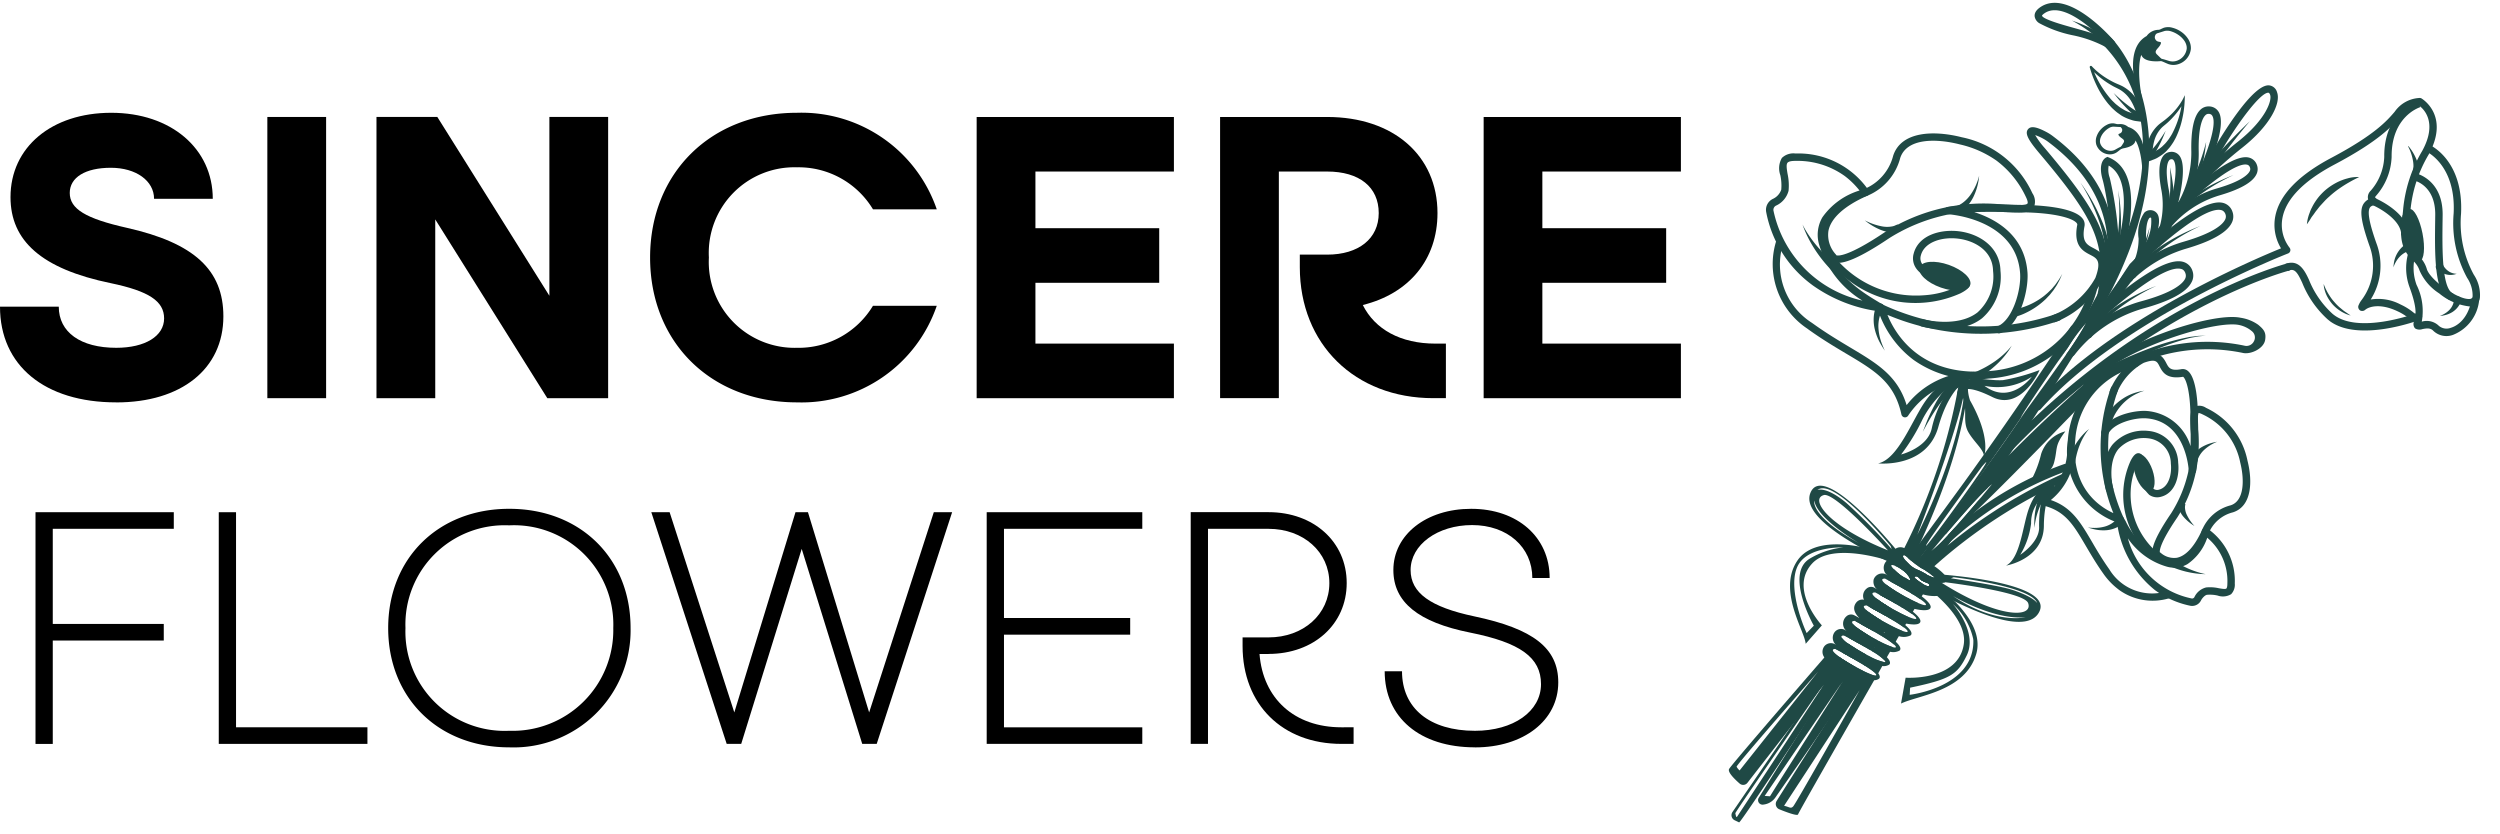 <svg viewBox="0 0 214.19 71.464" height="71.464" width="214.19" xmlns="http://www.w3.org/2000/svg"><g transform="translate(-647 -67.834)"><g transform="translate(647 77.496)"><path transform="translate(0 -7.771)" d="M9.96,32.583c-6.148,0-9.96-3.164-9.96-8.2H5.035c0,2.194,1.87,3.524,4.925,3.524,2.482,0,4.1-1.007,4.1-2.517,0-1.474-1.294-2.337-4.567-3.02C3.56,21.149.9,18.738.9,15c0-4.279,3.524-7.228,8.63-7.228s8.7,3.057,8.7,7.372H13.2c0-1.545-1.546-2.661-3.7-2.661-2.194,0-3.524.827-3.524,2.159,0,1.366,1.367,2.193,4.89,2.985,5.754,1.294,8.272,3.6,8.272,7.587,0,4.5-3.6,7.372-9.17,7.372"></path><rect transform="translate(22.905 0.359)" height="24.093" width="5.035"></rect><path transform="translate(9.603 -7.664)" d="M42.5,8.023V32.116H37.287L27.687,16.8V32.116H22.652V8.023h5.214l9.6,15.319V8.023Z"></path><path transform="translate(16.583 -7.771)" d="M51.7,7.771a12.25,12.25,0,0,1,11.975,8.272H58.211a7.446,7.446,0,0,0-6.509-3.6,7.337,7.337,0,0,0-7.551,7.73A7.357,7.357,0,0,0,51.7,27.908a7.448,7.448,0,0,0,6.509-3.6h5.466A12.251,12.251,0,0,1,51.7,32.583c-7.372,0-12.585-5.143-12.585-12.407S44.331,7.771,51.7,7.771"></path><path transform="translate(24.911 -7.664)" d="M75.665,12.7H63.8v4.854H74.406v4.675H63.8v5.214H75.665v4.675h-16.9V8.024h16.9Z"></path><path transform="translate(31.121 -7.664)" d="M85.637,24.133c1.042,2.086,3.237,3.309,6.221,3.309h.9v4.673H91.678c-6.724,0-11.436-4.638-11.436-11.218V19.818h2.338c2.7,0,4.423-1.367,4.423-3.56,0-2.23-1.655-3.56-4.423-3.56H78.446V32.115H73.411V8.024h9.17c5.681,0,9.456,3.308,9.456,8.235,0,3.991-2.445,6.9-6.4,7.874"></path><path transform="translate(37.843 -7.664)" d="M106.17,12.7H94.3v4.854h10.607v4.675H94.3v5.214H106.17v4.675H89.27V8.024h16.9Z"></path></g><g transform="translate(650.042 111.423)"><path transform="translate(-1.137 -31.509)" d="M12.985,33.228H2.616v8.146h9.51V42.8H2.616v8.857H1.137V31.805H12.985Z"></path><path transform="translate(3.538 -31.509)" d="M13.643,31.805V50.231H24.9v1.422H12.163V31.805Z"></path><path transform="translate(7.859 -31.597)" d="M32.725,31.6c6.1,0,10.4,4.236,10.4,10.219a10.027,10.027,0,0,1-10.4,10.219c-6.073,0-10.368-4.236-10.368-10.219S26.652,31.6,32.725,31.6m0,19.018a8.627,8.627,0,0,0,8.917-8.8,8.509,8.509,0,0,0-8.917-8.8,8.5,8.5,0,0,0-8.887,8.8,8.5,8.5,0,0,0,8.887,8.8"></path><path transform="translate(14.571 -31.509)" d="M50.542,31.805h1.067l5.243,17.153,5.54-17.153h1.569L57.5,51.653H56.259L51.074,34.947,45.891,51.653H44.647L38.189,31.805h1.569L45.3,48.958Z"></path><path transform="translate(23.125 -31.509)" d="M71.7,33.228H59.85V40.87H70.663v1.423H59.85v7.94H71.7v1.421H58.369V31.805H71.7Z"></path><path transform="translate(28.329 -31.509)" d="M77.309,43.951h-.77c.3,3.822,2.992,6.281,7.021,6.281H84.6v1.421H83.56c-5.066,0-8.472-3.378-8.472-8.383v-.74h2.221c2.992,0,5.214-1.986,5.214-4.652s-2.223-4.651-5.214-4.651H72.125V51.653H70.644V31.8h6.665c3.88,0,6.7,2.549,6.7,6.073s-2.815,6.073-6.7,6.073"></path><path transform="translate(33.277 -31.597)" d="M90.047,52.037c-4.71,0-7.732-2.547-7.732-6.517H83.8c0,3.17,2.371,5.1,6.251,5.1,3.288,0,5.657-1.66,5.657-4,0-2.281-1.777-3.556-6.072-4.414-4.444-.889-6.577-2.607-6.577-5.361,0-3.022,2.814-5.244,6.665-5.244,3.97,0,6.725,2.429,6.725,5.925H94.964c0-2.636-2.133-4.532-5.155-4.532-2.962,0-5.273,1.689-5.273,3.852,0,1.955,1.689,3.17,5.451,3.968,5.066,1.067,7.2,2.725,7.2,5.659,0,3.258-2.963,5.569-7.14,5.569"></path></g><g transform="translate(801.218 64.984) rotate(8)"><path fill="#1f4945" transform="translate(0 15.816)" d="M4.838,11.042A10.087,10.087,0,0,1,.055,5.4,1.04,1.04,0,0,1,.472,4.2a1.354,1.354,0,0,0,.594-.874A4.092,4.092,0,0,0,.813,2.1,1.763,1.763,0,0,1,.743.621a1.416,1.416,0,0,1,1.1-.537,7.294,7.294,0,0,1,6.641,2.25.323.323,0,0,1,.08.285.314.314,0,0,1-.187.226c-.023.01-2.267.964-2.91,2.573a2.378,2.378,0,0,0,.061,1.9c1.176,2.688,3.546,3.7,5.113,4.367l.436.187a.311.311,0,0,1,.184.343.316.316,0,0,1-.29.262,12.655,12.655,0,0,1-6.137-1.435m1.4-9.664A6.937,6.937,0,0,0,1.929.711c-.35.047-.575.132-.651.251-.108.171.011.548.138.95A4.69,4.69,0,0,1,1.7,3.331,1.939,1.939,0,0,1,.834,4.725a.406.406,0,0,0-.182.456,10.021,10.021,0,0,0,8.628,6.586A8.448,8.448,0,0,1,4.952,7.571a2.985,2.985,0,0,1-.067-2.391A6.041,6.041,0,0,1,7.717,2.46,6.973,6.973,0,0,0,6.236,1.377"></path><path fill="#1f4945" transform="translate(4.926 12.469)" d="M1.283,12.132a.585.585,0,0,1-.2-.174A3.059,3.059,0,0,1,0,9.578C.069,8.229,1.132,6.9,3.164,5.631a4.2,4.2,0,0,0,2.068-3.18C5.619.277,8.376-.2,10.828.069a8.531,8.531,0,0,1,6.661,3.907,1.271,1.271,0,0,1,.289,1.193c-.255.545-1.078.619-2.443.743A15.213,15.213,0,0,0,5.9,9.479C3.65,11.5,2.19,12.386,1.436,12.19a.665.665,0,0,1-.152-.058m12.8-10.48A8.882,8.882,0,0,0,10.758.7C8.591.458,6.166.82,5.856,2.563A4.808,4.808,0,0,1,3.465,6.188C1.681,7.306.69,8.495.635,9.608a2.454,2.454,0,0,0,.889,1.89.283.283,0,0,1,.074.08c.11.027.921.085,3.874-2.57a15.784,15.784,0,0,1,9.805-3.726C16.133,5.2,17.1,5.116,17.2,4.9c.007-.013.053-.142-.238-.564a8.244,8.244,0,0,0-2.885-2.686"></path><path fill="#1f4945" transform="translate(15.169 17.38)" d="M5.895,11.32a.309.309,0,0,1-.124-.118.318.318,0,0,1,.112-.434C7.067,10.074,7.467,7.437,7.158,6,6.175,1.417.4,1.85.344,1.855a.317.317,0,0,1-.118-.619A37.348,37.348,0,0,1,5.938.251L6.61.168C7.858.013,10.867-.264,11.788.6a.8.8,0,0,1,.273.639C11.992,2.61,12.48,2.782,13.1,3c.856.309,1.532.716,1.125,2.631a7.774,7.774,0,0,1-3.506,4.1.317.317,0,0,1-.255-.58A7.207,7.207,0,0,0,13.6,5.5c.329-1.529-.088-1.676-.718-1.9-.652-.232-1.545-.552-1.451-2.389,0-.023,0-.071-.074-.144-.4-.374-2-.6-4.668-.269L6.016.878c-1.081.131-2.318.282-3.477.484,1.954.336,4.569,1.377,5.24,4.5.3,1.4.024,4.514-1.575,5.451a.311.311,0,0,1-.309.006"></path><path fill="#1f4945" transform="translate(6.157 20.55)" d="M1.794,5.517A11.432,11.432,0,0,1,.121,4.41a.317.317,0,0,1,.393-.5A9.011,9.011,0,0,0,8.331,5.834a7.616,7.616,0,0,0,2.788-1.2c-1.981-.006-3.237-.33-3.835-.988a1.482,1.482,0,0,1-.376-1.22C7.1.807,8.885.035,10.464,0c1.761-.037,3.685.83,4.011,2.855A4.732,4.732,0,0,1,13.483,7.1c-1.749,1.811-4.918,1.44-5.052,1.422a.316.316,0,1,1,.078-.628c.03,0,2.993.346,4.52-1.237a4.146,4.146,0,0,0,.82-3.7C13.567,1.2,11.857.6,10.478.635c-1.356.028-2.8.678-2.939,1.862a.859.859,0,0,0,.214.719c.35.386,1.3.833,3.842.777a.416.416,0,0,1,.444.276c.057.174.047.464-.691.978a9.387,9.387,0,0,1-9.555.269"></path><path fill="#1f4945" transform="translate(10.636 23.478)" d="M3.7,8.533A8.727,8.727,0,0,1,.023,4.617a.317.317,0,0,1,.4-.416A19.882,19.882,0,0,0,15.3,2.894a.317.317,0,0,1,.293.561A20.629,20.629,0,0,1,.934,5.017c.853,1.477,3.489,4.87,9.2,3.575A9.621,9.621,0,0,0,17.783.3a.317.317,0,1,1,.632.044,10.272,10.272,0,0,1-8.143,8.871A9.165,9.165,0,0,1,3.7,8.533"></path><path fill="#1f4945" transform="translate(1.16 23.39)" d="M12.928,13.553a.313.313,0,0,1-.147-.169C11.8,10.744,10.038,10,7.361,8.88c-1.028-.431-2.194-.921-3.474-1.591l-.1-.056A6.642,6.642,0,0,1,.077.249.317.317,0,0,1,.7.383,5.919,5.919,0,0,0,4.083,6.675l.1.051C5.437,7.385,6.589,7.869,7.606,8.3c2.517,1.057,4.389,1.841,5.506,4.232a7.426,7.426,0,0,1,5.5-3.647.317.317,0,1,1,.075.629A6.98,6.98,0,0,0,13.371,13.4a.318.318,0,0,1-.3.194.328.328,0,0,1-.144-.038"></path><path fill="#1f4945" transform="translate(14.756 48.046)" d="M1.995,1.56a.044.044,0,0,1-.033-.01c-.078-.041-.162-.1-.273-.161-.021.067-.043.135-.066.2-.056.157-.1.312-.155.463a1.915,1.915,0,0,0,.185.071l.016.009c.09.026.168.054.253.08l.256-.4.094-.144a1.364,1.364,0,0,1-.278-.114m0,0a.044.044,0,0,1-.033-.01c-.078-.041-.162-.1-.273-.161-.021.067-.043.135-.066.2-.056.157-.1.312-.155.463a1.915,1.915,0,0,0,.185.071l.016.009c.09.026.168.054.253.08l.256-.4.094-.144a1.364,1.364,0,0,1-.278-.114m2.75.258a5.311,5.311,0,0,0-.96-.6.3.3,0,0,0-.068-.031C3.447,1.04,3.154.9,2.852.769,2.739.724,2.628.677,2.513.623c-.006,0-.02,0-.031-.01-.157-.07-.316-.134-.47-.2-.074-.034-.154-.063-.231-.1-.255-.1-.493-.194-.7-.269A.257.257,0,0,0,1.022.035.762.762,0,0,0,.279.2.791.791,0,0,0,.025.989a.7.7,0,0,0,.241.4,2.208,2.208,0,0,0,.241.181.022.022,0,0,0,.009.011c.118.077.242.152.376.224.019.01.041.016.064.028.058.024.12.057.182.09a3.329,3.329,0,0,0,.33.135,1.915,1.915,0,0,0,.185.071l.016.009c.09.026.168.054.253.08l.36.107a.351.351,0,0,1,.073-.054c.1.051.121,0,.249.1a.292.292,0,0,1,.058.038l.007,0a.5.5,0,0,0,.108.023.465.465,0,0,0,.131.027.083.083,0,0,0,.04.007c.028.01.063.013.088.02.208.031.407.061.591.08a.323.323,0,0,1,.053,0,.076.076,0,0,0,.038.006,3.323,3.323,0,0,0,.908-.028.871.871,0,0,0,.259-.091V2.442a.283.283,0,0,0,.09-.074c.118-.152.01-.34-.234-.551M1.122.637a1.526,1.526,0,0,1,.369.212c.075.048.164.11.312.2.085.054.2.12.335.2l.01.006.017.009c.112.061.208.112.282.145.423.221.427.144.85.387l.085.044c.068.046.137.081.2.114.312.168.456.238.259.226a1.991,1.991,0,0,1-.484-.131.334.334,0,0,0-.073-.024.953.953,0,0,0-.124-.053c-.114-.04-.238-.093-.379-.14-.205-.074-.355-.1-.507-.151a1.364,1.364,0,0,1-.278-.114.044.044,0,0,1-.033-.01c-.078-.041-.162-.1-.273-.161-.077-.057-.167-.127-.276-.208-.026-.02-.048-.041-.068-.058C.756.648,1.122.637,1.122.637m.873.923a.044.044,0,0,1-.033-.01c-.078-.041-.162-.1-.273-.161-.021.067-.043.135-.066.2-.056.157-.1.312-.155.463a1.915,1.915,0,0,0,.185.071l.016.009c.09.026.168.054.253.08l.256-.4.094-.144a1.364,1.364,0,0,1-.278-.114"></path><path fill="#1f4945" transform="translate(14.257 49.026)" d="M3.073,1.656c-.105-.057-.2-.105-.253-.144a.144.144,0,0,1-.026-.021.142.142,0,0,1-.05-.04c-.024-.036.006-.077.038-.11l-.36-.108c-.087-.026-.165-.053-.253-.078l-.016-.01a1.911,1.911,0,0,1-.185-.07c-.007.024-.019.047-.023.067a.864.864,0,0,1,.105.085c.009.011.026.021.033.033s.014.014.02.017c.065.064.127.125.177.181.2.236.181.357-.1.205L2.154,1.65a1.74,1.74,0,0,0-.211-.091,1.764,1.764,0,0,0-.09.152c-.06.112-.125.221-.182.327-.027.05-.063.1-.09.152l0,.006a.145.145,0,0,1-.02.048c.028.014.065.027.093.041a.413.413,0,0,1,.074.026c.229.081.477.157.716.221a1.144,1.144,0,0,1,.085-.12c.187-.238.366-.48.55-.712a.247.247,0,0,1,.024-.03Zm0,0c-.105-.057-.2-.105-.253-.144a.144.144,0,0,1-.026-.021.142.142,0,0,1-.05-.04c-.024-.036.006-.077.038-.11l-.36-.108c-.087-.026-.165-.053-.253-.078l-.016-.01a1.911,1.911,0,0,1-.185-.07c-.007.024-.019.047-.023.067a.864.864,0,0,1,.105.085c.009.011.026.021.033.033s.014.014.02.017c.065.064.127.125.177.181.2.236.181.357-.1.205L2.154,1.65a1.74,1.74,0,0,0-.211-.091,1.764,1.764,0,0,0-.09.152c-.06.112-.125.221-.182.327-.027.05-.063.1-.09.152l0,.006a.145.145,0,0,1-.02.048c.028.014.065.027.093.041a.413.413,0,0,1,.074.026c.229.081.477.157.716.221a1.144,1.144,0,0,1,.085-.12c.187-.238.366-.48.55-.712a.247.247,0,0,1,.024-.03Zm1.415.085-.038-.02c-.07-.046-.148-.087-.232-.132a.407.407,0,0,0-.075-.048c-.155-.084-.318-.171-.491-.249L3.5,1.21A.044.044,0,0,1,3.476,1.2c-.258-.124-.533-.243-.8-.365C2.589.8,2.5.77,2.412.73L2.384.716C2.294.682,2.21.651,2.123.611c-.154-.061-.3-.12-.44-.172L1.518.372c-.137-.053-.263-.1-.376-.145l0,.006C.817.11.592.031.525.009L.508,0A2.745,2.745,0,0,0,.266.236C.248.256.239.273.222.292S.2.328.181.342A.835.835,0,0,0,.315,1.509l.006,0a2.142,2.142,0,0,0,.288.241,2.316,2.316,0,0,0,.265.165c0,.009.007.011.016.009a4.089,4.089,0,0,0,.658.318l.01.007,0-.006c.028.014.065.027.093.041a.413.413,0,0,1,.074.026c.229.081.477.157.716.221.1.026.2.051.306.071.057.017.115.027.181.04a1.261,1.261,0,0,0,.15.03l.006,0c.2.036.389.067.572.087A3.42,3.42,0,0,0,4.89,2.721a.48.48,0,0,0,.234-.14.2.2,0,0,0,.033-.047c.1-.214-.2-.494-.668-.793M2.855,1.286c.094.051.121,0,.249.1a.305.305,0,0,1,.058.04l.006,0,.063.056.006,0,.009.011a.261.261,0,0,0,.1.068.338.338,0,0,0,.127.061c.218.088.473.1.564.181l0,.006a.11.11,0,0,1,.027.03c.048.1.017.168-.11.164A.982.982,0,0,1,3.581,1.9c-.07-.03-.145-.064-.206-.1a1.324,1.324,0,0,1-.142-.07.4.4,0,0,1-.087-.04l-.073-.038c-.105-.057-.2-.105-.253-.144a.144.144,0,0,1-.026-.021.142.142,0,0,1-.05-.04c-.024-.036.006-.077.038-.11a.3.3,0,0,1,.073-.056M.877.652a.614.614,0,0,1,.107.03,3.324,3.324,0,0,1,.407.14c.017.009.041.016.064.027.058.024.12.058.182.091a1.79,1.79,0,0,1,.308.2.864.864,0,0,1,.105.085c.009.011.026.021.033.033s.014.014.02.017c.065.064.127.125.177.181.2.236.181.357-.1.205L2.154,1.65a1.74,1.74,0,0,0-.211-.091.02.02,0,0,1-.02,0,.864.864,0,0,0-.112-.031,2.537,2.537,0,0,1-.558-.3c-.068-.046-.147-.1-.235-.164L.887.968C.313.521.877.652.877.652m2.2,1c-.105-.057-.2-.105-.253-.144a.144.144,0,0,1-.026-.021.142.142,0,0,1-.05-.04c-.024-.036.006-.077.038-.11l-.36-.108c-.087-.026-.165-.053-.253-.078l-.016-.01a1.911,1.911,0,0,1-.185-.07c-.007.024-.019.047-.023.067a.864.864,0,0,1,.105.085c.009.011.026.021.033.033s.014.014.02.017c.065.064.127.125.177.181.2.236.181.357-.1.205L2.154,1.65a1.74,1.74,0,0,0-.211-.091,1.764,1.764,0,0,0-.09.152c-.06.112-.125.221-.182.327-.027.05-.063.1-.09.152l0,.006a.145.145,0,0,1-.02.048c.028.014.065.027.093.041a.413.413,0,0,1,.074.026c.229.081.477.157.716.221a1.144,1.144,0,0,1,.085-.12c.187-.238.366-.48.55-.712a.247.247,0,0,1,.024-.03Zm0,0c-.105-.057-.2-.105-.253-.144a.144.144,0,0,1-.026-.021.142.142,0,0,1-.05-.04c-.024-.036.006-.077.038-.11l-.36-.108c-.087-.026-.165-.053-.253-.078l-.016-.01a1.911,1.911,0,0,1-.185-.07c-.007.024-.019.047-.023.067a.864.864,0,0,1,.105.085c.009.011.026.021.033.033s.014.014.02.017c.065.064.127.125.177.181.2.236.181.357-.1.205L2.154,1.65a1.74,1.74,0,0,0-.211-.091,1.764,1.764,0,0,0-.09.152c-.06.112-.125.221-.182.327-.027.05-.063.1-.09.152l0,.006a.145.145,0,0,1-.02.048c.028.014.065.027.093.041a.413.413,0,0,1,.074.026c.229.081.477.157.716.221a1.144,1.144,0,0,1,.085-.12c.187-.238.366-.48.55-.712a.247.247,0,0,1,.024-.03Z"></path><path fill="#1f4945" transform="translate(13.55 50.492)" d="M3.455,1.139l.038-.073A1.853,1.853,0,0,0,3.234.948c-.218-.1-.45-.208-.675-.3C2.532.633,2.5.625,2.478.612s-.07-.03-.1-.04c-.027.05-.063.1-.09.154l0,.006a.135.135,0,0,1-.019.047l0,.006a.635.635,0,0,1-.034.1c.026.007.053.021.078.028s.043.016.064.027c.222.083.446.175.671.268.105.043.209.091.31.131.03-.07.067-.137.1-.2m-1.4.226-.006,0-.32.554-.057.093c.021-.026.036-.053.057-.078l.006-.011L2,1.519,2.006,1.5l.084-.127a.074.074,0,0,1-.031-.01m1.4-.226.038-.073A1.853,1.853,0,0,0,3.234.948a1.142,1.142,0,0,0-.087.118C2.908,1,2.662.927,2.431.847A.292.292,0,0,0,2.359.821C2.33.806,2.295.794,2.266.779l0,.006a.635.635,0,0,1-.034.1c.026.007.053.021.078.028s.043.016.064.027c.222.083.446.175.671.268.105.043.209.091.31.131.03-.07.067-.137.1-.2m-1.4.226-.006,0-.32.554-.057.093c.021-.026.036-.053.057-.078l.006-.011L2,1.519,2.006,1.5l.084-.127a.074.074,0,0,1-.031-.01m1.4-.226.038-.073A1.853,1.853,0,0,0,3.234.948a1.142,1.142,0,0,0-.087.118C2.908,1,2.662.927,2.431.847A.292.292,0,0,0,2.359.821C2.33.806,2.295.794,2.266.779l0,.006a.635.635,0,0,1-.034.1c.026.007.053.021.078.028s.043.016.064.027c.222.083.446.175.671.268.105.043.209.091.31.131.03-.07.067-.137.1-.2m-1.4.224-.32.554-.057.093c.021-.026.036-.053.057-.078l.006-.011L2,1.519,2.006,1.5l.084-.127a.074.074,0,0,1-.031-.01Zm2.234.117a5.215,5.215,0,0,0-.5-.268l-.134-.073c-.053-.021-.108-.051-.162-.073A1.853,1.853,0,0,0,3.234.948c-.218-.1-.45-.208-.675-.3C2.532.633,2.5.625,2.478.612s-.07-.03-.1-.04L2.35.558C2.206.5,2.067.441,1.93.388,1.839.354,1.754.314,1.67.284,1.563.24,1.459.206,1.358.166S1.136.084,1.04.047c0,0,0,0-.013,0l-.006,0A.764.764,0,0,0,.005.619a.889.889,0,0,0,.318.746l.006,0a2.356,2.356,0,0,0,.4.323l.128.07a3.462,3.462,0,0,0,.508.259l.148.058.017.01c.021.011.047.017.07.03.009,0,.009,0,.014,0l.142.056c.152.053.312.1.467.151.179.054.366.1.551.138l.141.033c.054.007.11.024.164.031l.006,0c.256.044.505.078.74.1.639.056,1.151,0,1.3-.194.189-.243-.205-.592-.839-.955m-.245.6c-.219-.061-.484-.145-.762-.245l0,.006-.154-.061c-.135-.044-.272-.1-.4-.147-.215-.08-.426-.171-.629-.259a.074.074,0,0,1-.031-.01l-.006,0c-.033-.019-.064-.027-.1-.046l-.006,0C1.7,1.2,1.472,1.092,1.281.989L1.259.978,1.251.966A.046.046,0,0,1,1.217.948.574.574,0,0,1,1.091.872C.714.64.583.455.962.407c0,0,.1.04.269.1a2.265,2.265,0,0,1,.216.081A.1.1,0,0,1,1.489.6c.2.071.449.169.712.268l.028.016c.026.007.053.021.078.028s.043.016.064.027c.222.083.446.175.671.268.105.043.209.091.31.131.053.021.1.048.157.07.252.107.487.219.676.322.357.178.585.33.555.414s-.3.038-.7-.067M2.058,1.365l-.006,0-.32.554-.057.093c.021-.026.036-.053.057-.078l.006-.011L2,1.519,2.006,1.5l.084-.127a.074.074,0,0,1-.031-.01m1.4-.226.038-.073A1.853,1.853,0,0,0,3.234.948a1.142,1.142,0,0,0-.087.118C2.908,1,2.662.927,2.431.847A.292.292,0,0,0,2.359.821C2.33.806,2.295.794,2.266.779l0,.006a.635.635,0,0,1-.034.1c.026.007.053.021.078.028s.043.016.064.027c.222.083.446.175.671.268.105.043.209.091.31.131.03-.07.067-.137.1-.2m-1.4.226-.006,0-.32.554-.057.093c.021-.026.036-.053.057-.078l.006-.011L2,1.519,2.006,1.5l.084-.127a.074.074,0,0,1-.031-.01m1.4-.226.038-.073A1.853,1.853,0,0,0,3.234.948a1.142,1.142,0,0,0-.087.118C2.908,1,2.662.927,2.431.847A.292.292,0,0,0,2.359.821C2.33.806,2.295.794,2.266.779l0,.006a.635.635,0,0,1-.034.1c.026.007.053.021.078.028s.043.016.064.027c.222.083.446.175.671.268.105.043.209.091.31.131.03-.07.067-.137.1-.2m-1.4.226-.006,0-.32.554-.057.093c.021-.026.036-.053.057-.078l.006-.011L2,1.519,2.006,1.5l.084-.127a.074.074,0,0,1-.031-.01"></path><path fill="#1f4945" transform="translate(12.848 51.762)" d="M2.935,2.3c.081-.165.164-.33.242-.488-.194-.068-.4-.144-.6-.221-.111-.046-.224-.091-.327-.14-.078-.028-.154-.061-.229-.1l-.05-.027a.023.023,0,0,1-.02,0l-.023-.013c-.081.151-.165.293-.248.434l-.04.073a.352.352,0,0,1-.044.07l-.084.157a.062.062,0,0,0,.03.01c.023.011.043.016.064.027a.763.763,0,0,0,.11.037c.081.037.161.066.241.1.06.024.112.046.175.065.159.064.316.134.476.2a.048.048,0,0,0,.026.006c.064.013.121.03.185.043.043-.078.075-.154.112-.235m.544-1.1.04-.073L3.037.907C2.869.831,2.7.763,2.542.69c-.031-.01-.064-.027-.1-.04L2.435.662C2.414.686,2.4.715,2.378.739L2.435.648C2.4.638,2.377.623,2.345.613L2.334.608c-.036.067-.074.14-.117.2L2.182.878a.02.02,0,0,1,.014,0c.023.011.047.019.07.03a.03.03,0,0,1,.02,0l.154.061c.144.056.289.12.431.175l.524.218c.03-.057.06-.112.084-.171m.944.414c-.189-.117-.4-.231-.634-.349l-.145-.077a1.028,1.028,0,0,1-.125-.061L3.037.907C2.869.831,2.7.763,2.542.69c-.031-.01-.064-.027-.1-.04l-.006,0C2.4.638,2.377.623,2.345.613L2.334.608C2.247.568,2.157.534,2.068.5,1.92.441,1.777.386,1.642.329A.685.685,0,0,1,1.536.285c-.009,0-.009,0-.014,0C1.337.213,1.173.155,1.031.1L1.025.1C.967.072.91.057.857.034A.577.577,0,0,0,.219.2a.8.8,0,0,0-.1.978,1.8,1.8,0,0,0,.5.5c.044.024.087.053.137.08a.346.346,0,0,1,.075.034l0-.006c.023.011.043.016.07.03l.006,0c.168.061.373.135.6.219l.011.006a.062.062,0,0,0,.03.01c.023.011.043.016.064.027a.763.763,0,0,0,.11.037c.081.037.161.066.241.1.06.024.112.046.175.065.159.064.316.134.476.2a.048.048,0,0,0,.026.006c.064.013.121.03.185.043.02,0,.046.01.065.013.253.051.5.093.736.117A3.433,3.433,0,0,0,3.99,2.7c.565.031,1-.033,1.135-.209.179-.226-.148-.541-.7-.876m-.206.53c-.259-.067-.585-.171-.938-.289a.515.515,0,0,0-.1-.04c-.194-.068-.4-.144-.6-.221-.111-.046-.224-.091-.327-.14-.078-.028-.154-.061-.229-.1l-.05-.027a.023.023,0,0,1-.02,0l-.023-.013C1.7,1.209,1.485,1.1,1.307,1a.057.057,0,0,1-.026-.02A.017.017,0,0,1,1.26.971.528.528,0,0,1,1.129.894C.75.66.619.475,1,.427l.347.131c.02,0,.048.017.074.024s.047.019.07.03l.006,0c.162.058.356.127.568.212a.811.811,0,0,1,.118.05.02.02,0,0,1,.014,0c.023.011.047.019.07.03a.03.03,0,0,1,.02,0l.154.061c.144.056.289.12.431.175l.524.218a1.075,1.075,0,0,0,.124.051c.313.141.6.273.824.394.289.157.464.286.44.359s-.241.044-.567-.031M3.479,1.2l.04-.073L3.037.907C2.869.831,2.7.763,2.542.69c-.031-.01-.064-.027-.1-.04L2.435.662C2.414.686,2.4.715,2.378.739L2.435.648C2.4.638,2.377.623,2.345.613L2.334.608c-.036.067-.074.14-.117.2L2.182.878a.02.02,0,0,1,.014,0c.023.011.047.019.07.03a.03.03,0,0,1,.02,0l.154.061c.144.056.289.12.431.175l.524.218c.03-.057.06-.112.084-.171M2.935,2.3c.081-.165.164-.33.242-.488-.194-.068-.4-.144-.6-.221-.111-.046-.224-.091-.327-.14-.078-.028-.154-.061-.229-.1l-.05-.027a.023.023,0,0,1-.02,0l-.023-.013c-.081.151-.165.293-.248.434l-.04.073a.352.352,0,0,1-.044.07l-.084.157a.062.062,0,0,0,.03.01c.023.011.043.016.064.027a.763.763,0,0,0,.11.037c.081.037.161.066.241.1.06.024.112.046.175.065.159.064.316.134.476.2a.048.048,0,0,0,.026.006c.064.013.121.03.185.043.043-.078.075-.154.112-.235m.544-1.1.04-.073L3.037.907C2.869.831,2.7.763,2.542.69c-.031-.01-.064-.027-.1-.04L2.435.662C2.414.686,2.4.715,2.378.739L2.435.648C2.4.638,2.377.623,2.345.613L2.334.608c-.036.067-.074.14-.117.2L2.182.878a.02.02,0,0,1,.014,0c.023.011.047.019.07.03a.03.03,0,0,1,.02,0l.154.061c.144.056.289.12.431.175l.524.218c.03-.057.06-.112.084-.171M2.935,2.3c.081-.165.164-.33.242-.488-.194-.068-.4-.144-.6-.221-.111-.046-.224-.091-.327-.14-.078-.028-.154-.061-.229-.1l-.05-.027a.023.023,0,0,1-.02,0l-.023-.013c-.081.151-.165.293-.248.434l-.04.073a.352.352,0,0,1-.044.07l-.084.157a.062.062,0,0,0,.03.01c.023.011.043.016.064.027a.763.763,0,0,0,.11.037c.081.037.161.066.241.1.06.024.112.046.175.065.159.064.316.134.476.2a.048.048,0,0,0,.026.006c.064.013.121.03.185.043.043-.078.075-.154.112-.235"></path><path fill="#1f4945" transform="translate(12.235 52.941)" d="M3.207,1.829c-.246-.09-.5-.182-.749-.281a.361.361,0,0,0-.075-.034c-.107-.043-.215-.094-.322-.138a.474.474,0,0,0-.087-.038L1.913,1.3a.081.081,0,0,1-.037-.011c-.142.239-.272.466-.4.671a.754.754,0,0,1-.066.108c.021.013.041.016.058.026s.037.011.054.021c.036.013.075.033.111.046.115.04.231.081.349.115a.434.434,0,0,0,.084.031c.179.054.359.108.54.147l.006,0c.075.02.155.034.231.053.06-.111.13-.225.2-.339s.11-.229.164-.345m.339-.711c-.2-.094-.413-.194-.627-.279C2.847.8,2.763.768,2.687.736L2.472.64C2.441.632,2.418.619,2.388.61L2.223.9a.664.664,0,0,0,.11.038c.081.036.159.064.241.1a1.676,1.676,0,0,0,.174.064c.159.064.316.135.476.2a.048.048,0,0,0,.026.006c.05.027.11.053.168.077l.019-.034c.041-.078.075-.154.111-.235m-.339.711c-.246-.09-.5-.182-.749-.281a.361.361,0,0,0-.075-.034c-.107-.043-.215-.094-.322-.138a.474.474,0,0,0-.087-.038L1.913,1.3a.081.081,0,0,1-.037-.011c-.142.239-.272.466-.4.671a.754.754,0,0,1-.066.108c.021.013.041.016.058.026s.037.011.054.021c.036.013.075.033.111.046.115.04.231.081.349.115a.434.434,0,0,0,.084.031c.179.054.359.108.54.147l.006,0c.075.02.155.034.231.053.06-.111.13-.225.2-.339s.11-.229.164-.345m.041-.518c.05.027.11.053.168.077l.019-.034c-.066-.013-.121-.028-.187-.043m1.294.352c-.093-.056-.2-.118-.306-.179-.188-.107-.4-.222-.618-.325l-.073-.04c-.2-.094-.413-.194-.627-.279C2.847.8,2.763.768,2.687.736L2.472.64C2.441.632,2.418.619,2.388.61A.3.3,0,0,0,2.324.582L2.307.573,2.3.568C2.076.478,1.87.4,1.673.319A.012.012,0,0,1,1.656.31.088.088,0,0,1,1.621.3C1.547.272,1.474.247,1.41.22,1.231.152,1.068.094.93.041A.709.709,0,0,0,.736,0,.67.67,0,0,0,.128.314c-.285.473-.071.9.4,1.266.011.006.02.017.03.023.078.057.164.11.251.164a.779.779,0,0,0,.114.068l.073.04c.118.063.238.121.366.175.017.01.037.013.054.021s.041.016.058.026.037.011.054.021c.036.013.075.033.111.046.115.04.231.081.349.115a.434.434,0,0,0,.084.031c.179.054.359.108.54.147l.006,0c.075.02.155.034.231.053l.026.007a7.372,7.372,0,0,0,1.269.158,1.339,1.339,0,0,0,.985-.211c.162-.208-.107-.5-.582-.8m-.206.515a11.05,11.05,0,0,1-1.1-.342.062.062,0,0,1-.026-.007c-.246-.09-.5-.182-.749-.281a.361.361,0,0,0-.075-.034c-.107-.043-.215-.094-.322-.138a.474.474,0,0,0-.087-.038L1.913,1.3a.081.081,0,0,1-.037-.011l-.033-.019c-.179-.083-.345-.164-.488-.242l-.028-.014A.6.6,0,0,1,1.245.966,1.545,1.545,0,0,1,1.02.823C.759.639.712.5,1.037.458c0,0,.067.021.179.068.041.014.1.031.151.053a.311.311,0,0,1,.075.033l0-.006c.023.013.043.016.071.031l0,0c.169.061.374.137.6.219l.011.006a.049.049,0,0,0,.031.01C2.18.887,2.2.891,2.223.9a.664.664,0,0,0,.11.038c.081.036.159.064.241.1a1.676,1.676,0,0,0,.174.064c.159.064.316.135.476.2a.048.048,0,0,0,.026.006c.05.027.11.053.168.077a.194.194,0,0,1,.058.024c.382.162.73.329.981.464s.384.251.363.318-.206.047-.483-.016M3.248,1.311c.05.027.11.053.168.077l.019-.034c-.066-.013-.121-.028-.187-.043m-.041.518c-.246-.09-.5-.182-.749-.281a.361.361,0,0,0-.075-.034c-.107-.043-.215-.094-.322-.138a.474.474,0,0,0-.087-.038L1.913,1.3a.081.081,0,0,1-.037-.011c-.142.239-.272.466-.4.671a.754.754,0,0,1-.066.108c.021.013.041.016.058.026s.037.011.054.021c.036.013.075.033.111.046.115.04.231.081.349.115a.434.434,0,0,0,.084.031c.179.054.359.108.54.147l.006,0c.075.02.155.034.231.053.06-.111.13-.225.2-.339s.11-.229.164-.345m.041-.518c.05.027.11.053.168.077l.019-.034c-.066-.013-.121-.028-.187-.043m-.041.518c-.246-.09-.5-.182-.749-.281a.361.361,0,0,0-.075-.034c-.107-.043-.215-.094-.322-.138a.474.474,0,0,0-.087-.038L1.913,1.3a.081.081,0,0,1-.037-.011c-.142.239-.272.466-.4.671a.754.754,0,0,1-.066.108c.021.013.041.016.058.026s.037.011.054.021c.036.013.075.033.111.046.115.04.231.081.349.115a.434.434,0,0,0,.084.031c.179.054.359.108.54.147l.006,0c.075.02.155.034.231.053.06-.111.13-.225.2-.339s.11-.229.164-.345m.339-.711c-.2-.094-.413-.194-.627-.279C2.847.8,2.763.768,2.687.736L2.472.64C2.441.632,2.418.619,2.388.61L2.223.9a.664.664,0,0,0,.11.038c.081.036.159.064.241.1a1.676,1.676,0,0,0,.174.064c.159.064.316.135.476.2a.048.048,0,0,0,.026.006c.05.027.11.053.168.077l.019-.034c.041-.078.075-.154.111-.235m-.339.711c-.246-.09-.5-.182-.749-.281a.361.361,0,0,0-.075-.034c-.107-.043-.215-.094-.322-.138a.474.474,0,0,0-.087-.038L1.913,1.3a.081.081,0,0,1-.037-.011c-.142.239-.272.466-.4.671a.754.754,0,0,1-.066.108c.021.013.041.016.058.026s.037.011.054.021c.036.013.075.033.111.046.115.04.231.081.349.115a.434.434,0,0,0,.084.031c.179.054.359.108.54.147l.006,0c.075.02.155.034.231.053.06-.111.13-.225.2-.339s.11-.229.164-.345"></path><path fill="#1f4945" transform="translate(11.478 54.344)" d="M2.961,2.515c.1-.2.194-.4.285-.6a.552.552,0,0,1-.1-.037c-.208-.068-.42-.155-.636-.235-.081-.037-.162-.074-.241-.1l-.221-.1A1.309,1.309,0,0,1,1.9,1.382l-.046-.024,0,.006L1.8,1.333a.3.3,0,0,0,.026.085c-.093.159-.185.319-.271.474-.044.07-.08.137-.12.209a.122.122,0,0,1,.043.016c.064.027.131.05.2.08.169.063.352.124.534.172a5.649,5.649,0,0,0,.564.145c.056.016.115.026.174.037a.068.068,0,0,0,.013-.037m.645-1.344-.027-.016c-.07-.03-.137-.067-.208-.1l0,0C3.2.975,3.031.9,2.858.825,2.835.812,2.815.809,2.8.8,2.681.751,2.567.7,2.455.65A.576.576,0,0,1,2.348.607L2.282.715,2.15.948c.043.016.084.031.127.046l.313.127.127.047c.229.094.464.192.686.29.016.009.036.011.053.021.048-.1.1-.205.151-.308M2.961,2.515c.1-.2.194-.4.285-.6a.552.552,0,0,1-.1-.037c-.208-.068-.42-.155-.636-.235-.081-.037-.162-.074-.241-.1l-.221-.1A1.309,1.309,0,0,1,1.9,1.382l-.046-.024,0,.006L1.8,1.333a.3.3,0,0,0,.026.085c-.093.159-.185.319-.271.474-.044.07-.08.137-.12.209a.122.122,0,0,1,.043.016c.064.027.131.05.2.08.169.063.352.124.534.172a5.649,5.649,0,0,0,.564.145c.056.016.115.026.174.037a.068.068,0,0,0,.013-.037m.645-1.344-.027-.016c-.07-.03-.137-.067-.208-.1l0,0c-.181-.04-.36-.094-.541-.147A.618.618,0,0,1,2.742.878C2.624.842,2.509.8,2.395.762,2.358.75,2.319.728,2.282.715L2.15.948c.043.016.084.031.127.046l.313.127.127.047c.229.094.464.192.686.29.016.009.036.011.053.021.048-.1.1-.205.151-.308M2.961,2.515c.1-.2.194-.4.285-.6a.552.552,0,0,1-.1-.037c-.208-.068-.42-.155-.636-.235-.081-.037-.162-.074-.241-.1l-.221-.1A1.309,1.309,0,0,1,1.9,1.382l-.046-.024,0,.006L1.8,1.333a.3.3,0,0,0,.026.085c-.093.159-.185.319-.271.474-.044.07-.08.137-.12.209a.122.122,0,0,1,.043.016c.064.027.131.05.2.08.169.063.352.124.534.172a5.649,5.649,0,0,0,.564.145c.056.016.115.026.174.037a.068.068,0,0,0,.013-.037m.645-1.344-.027-.016c-.07-.03-.137-.067-.208-.1l0,0c-.181-.04-.36-.094-.541-.147A.618.618,0,0,1,2.742.878C2.624.842,2.509.8,2.395.762,2.358.75,2.319.728,2.282.715L2.15.948c.043.016.084.031.127.046l.313.127.127.047c.229.094.464.192.686.29.016.009.036.011.053.021.048-.1.1-.205.151-.308m1.088.615a7.67,7.67,0,0,0-1.088-.615l-.027-.016c-.07-.03-.137-.067-.208-.1l0,0C3.2.975,3.031.9,2.858.825,2.835.812,2.815.809,2.8.8,2.681.751,2.567.7,2.455.65A.576.576,0,0,1,2.348.607C2.331.6,2.311.594,2.3.586S2.252.57,2.235.562,2.2.549,2.183.54c-.137-.053-.272-.111-.4-.157C1.763.371,1.737.365,1.714.352,1.673.337,1.63.321,1.594.31L1.314.2A.082.082,0,0,0,1.277.189C1.129.13,1,.08.883.041A.592.592,0,0,0,.2.221.833.833,0,0,0,.314,1.413c.034.031.073.067.105.1a2.307,2.307,0,0,0,.357.258,2.077,2.077,0,0,0,.182.1.846.846,0,0,0,.12.058c.084.046.177.087.268.13.028.016.06.024.087.04a.122.122,0,0,1,.043.016c.064.027.131.05.2.08.169.063.352.124.534.172a5.649,5.649,0,0,0,.564.145c.056.016.115.026.174.037s.091.02.13.026l.006,0A6.728,6.728,0,0,0,4.331,2.7a1.137,1.137,0,0,0,.793-.214c.144-.188-.047-.436-.43-.7m-.2.49A8.023,8.023,0,0,1,3.246,1.92a.552.552,0,0,1-.1-.037c-.208-.068-.42-.155-.636-.235-.081-.037-.162-.074-.241-.1l-.221-.1A1.309,1.309,0,0,1,1.9,1.382l-.046-.024,0,.006L1.8,1.333c0-.009-.017-.009-.017-.009-.122-.053-.238-.107-.343-.164l-.1-.051a1.545,1.545,0,0,1-.148-.087A1.585,1.585,0,0,1,.878.809C.7.653.7.54.984.506a.3.3,0,0,1,.07.03c.068.023.188.066.346.121L1.536.71c.031.01.058.024.09.034.107.043.228.087.353.132A.148.148,0,0,0,2.033.9c.016.01.041.016.064.028A.158.158,0,0,1,2.15.948c.043.016.084.031.127.046l.313.127.127.047c.229.094.464.192.686.29.016.009.036.011.053.021a7.619,7.619,0,0,1,1.135.568c.124.088.191.152.172.2s-.112.047-.268.028m-.889-1.1-.027-.016c-.07-.03-.137-.067-.208-.1l0,0c-.181-.04-.36-.094-.541-.147A.618.618,0,0,1,2.742.878C2.624.842,2.509.8,2.395.762,2.358.75,2.319.728,2.282.715L2.15.948c.043.016.084.031.127.046l.313.127.127.047c.229.094.464.192.686.29.016.009.036.011.053.021.048-.1.1-.205.151-.308M2.961,2.515c.1-.2.194-.4.285-.6a.552.552,0,0,1-.1-.037c-.208-.068-.42-.155-.636-.235-.081-.037-.162-.074-.241-.1l-.221-.1A1.309,1.309,0,0,1,1.9,1.382l-.046-.024,0,.006L1.8,1.333a.3.3,0,0,0,.026.085c-.093.159-.185.319-.271.474-.044.07-.08.137-.12.209a.122.122,0,0,1,.043.016c.064.027.131.05.2.08.169.063.352.124.534.172a5.649,5.649,0,0,0,.564.145c.056.016.115.026.174.037a.068.068,0,0,0,.013-.037m.645-1.344-.027-.016c-.07-.03-.137-.067-.208-.1l0,0c-.181-.04-.36-.094-.541-.147A.618.618,0,0,1,2.742.878C2.624.842,2.509.8,2.395.762,2.358.75,2.319.728,2.282.715L2.15.948c.043.016.084.031.127.046l.313.127.127.047c.229.094.464.192.686.29.016.009.036.011.053.021.048-.1.1-.205.151-.308M2.961,2.515c.1-.2.194-.4.285-.6a.552.552,0,0,1-.1-.037c-.208-.068-.42-.155-.636-.235-.081-.037-.162-.074-.241-.1l-.221-.1A1.309,1.309,0,0,1,1.9,1.382l-.046-.024,0,.006L1.8,1.333a.3.3,0,0,0,.026.085c-.093.159-.185.319-.271.474-.044.07-.08.137-.12.209a.122.122,0,0,1,.043.016c.064.027.131.05.2.08.169.063.352.124.534.172a5.649,5.649,0,0,0,.564.145c.056.016.115.026.174.037a.068.068,0,0,0,.013-.037m.645-1.344-.027-.016c-.07-.03-.137-.067-.208-.1l0,0c-.181-.04-.36-.094-.541-.147A.618.618,0,0,1,2.742.878C2.624.842,2.509.8,2.395.762,2.358.75,2.319.728,2.282.715L2.15.948c.043.016.084.031.127.046l.313.127.127.047c.229.094.464.192.686.29.016.009.036.011.053.021.048-.1.1-.205.151-.308M2.961,2.515c.1-.2.194-.4.285-.6a.552.552,0,0,1-.1-.037c-.208-.068-.42-.155-.636-.235-.081-.037-.162-.074-.241-.1l-.221-.1A1.309,1.309,0,0,1,1.9,1.382l-.046-.024,0,.006L1.8,1.333a.3.3,0,0,0,.026.085c-.093.159-.185.319-.271.474-.044.07-.08.137-.12.209a.122.122,0,0,1,.043.016c.064.027.131.05.2.08.169.063.352.124.534.172a5.649,5.649,0,0,0,.564.145c.056.016.115.026.174.037a.068.068,0,0,0,.013-.037"></path><path fill="#1f4945" transform="translate(10.767 55.69)" d="M3.211,2.159c.027-.064.064-.131.091-.2L3.05,1.87c-.048-.019-.1-.031-.147-.05l-.006,0c-.09-.034-.185-.071-.275-.1-.191-.074-.372-.151-.545-.231a1.648,1.648,0,0,1-.238-.107l-.1.191L1.6,1.886,1.5,2.1c.078.028.157.056.238.093.194.068.394.125.594.182.118.036.234.061.349.088s.236.056.355.075c0-.009.007-.011.007-.011.054-.128.112-.249.169-.369m.449-.954a.06.06,0,0,0,.013-.036c-.047-.019-.1-.046-.151-.067-.171-.085-.349-.167-.528-.249S2.66.71,2.5.643c-.064-.028-.13-.056-.188-.08l-.12.209-.1.178c.068.021.138.053.211.077.171.071.35.14.527.212s.33.135.487.205c.064.028.13.056.194.083.051-.108.1-.218.151-.322m-.449.954c.027-.064.064-.131.091-.2L3.05,1.87c-.048-.019-.1-.031-.147-.05l-.006,0c-.09-.034-.185-.071-.275-.1-.191-.074-.372-.151-.545-.231a1.648,1.648,0,0,1-.238-.107l-.1.191L1.6,1.886,1.5,2.1c.078.028.157.056.238.093.194.068.394.125.594.182.118.036.234.061.349.088s.236.056.355.075c0-.009.007-.011.007-.011.054-.128.112-.249.169-.369m.449-.954a.06.06,0,0,0,.013-.036c-.047-.019-.1-.046-.151-.067-.171-.085-.349-.167-.528-.249S2.66.71,2.5.643c-.064-.028-.13-.056-.188-.08l-.12.209-.1.178c.068.021.138.053.211.077.171.071.35.14.527.212s.33.135.487.205c.064.028.13.056.194.083.051-.108.1-.218.151-.322m0,0a.06.06,0,0,0,.013-.036c-.047-.019-.1-.046-.151-.067-.171-.085-.349-.167-.528-.249S2.66.71,2.5.643c-.064-.028-.13-.056-.188-.08l-.12.209-.1.178c.068.021.138.053.211.077.171.071.35.14.527.212s.33.135.487.205c.064.028.13.056.194.083.051-.108.1-.218.151-.322m0,0a1.7,1.7,0,0,1-.174-.036,5.649,5.649,0,0,1-.564-.145C2.74.976,2.558.913,2.39.852,2.32.821,2.252.8,2.188.772l-.1.178c.068.021.138.053.211.077.171.071.35.14.527.212s.33.135.487.205c.064.028.13.056.194.083.051-.108.1-.218.151-.322m0,0a1.7,1.7,0,0,1-.174-.036,5.649,5.649,0,0,1-.564-.145C2.74.976,2.558.913,2.39.852,2.32.821,2.252.8,2.188.772l-.1.178c.068.021.138.053.211.077.171.071.35.14.527.212s.33.135.487.205c.064.028.13.056.194.083.051-.108.1-.218.151-.322m0,0a1.7,1.7,0,0,1-.174-.036,5.649,5.649,0,0,1-.564-.145C2.74.976,2.558.913,2.39.852,2.32.821,2.252.8,2.188.772l-.1.178c.068.021.138.053.211.077.171.071.35.14.527.212s.33.135.487.205c.064.028.13.056.194.083.051-.108.1-.218.151-.322m1.175.655A6.343,6.343,0,0,0,3.8,1.235l-.122-.066c-.047-.019-.1-.046-.151-.067-.171-.085-.349-.167-.528-.249S2.66.71,2.5.643c-.064-.028-.13-.056-.188-.08C2.3.557,2.276.553,2.266.547a.683.683,0,0,0-.09-.034A2.571,2.571,0,0,0,1.879.4.791.791,0,0,0,1.76.348C1.7.319,1.632.292,1.574.268c-.152-.053-.283-.1-.41-.15C1.117.1,1.068.082,1.026.067,1.01.057.99.055.973.045A.711.711,0,0,0,.11.337.822.822,0,0,0,.322,1.387L.331,1.4A2.679,2.679,0,0,0,1,1.87a1.053,1.053,0,0,0,.127.061c.084.044.169.084.262.127a.156.156,0,0,1,.048.019A.225.225,0,0,1,1.5,2.1c.078.028.157.056.238.093.194.068.394.125.594.182.118.036.234.061.349.088s.236.056.355.075c.014,0,.031.01.046.01.06.01.124.024.184.034a6.079,6.079,0,0,0,1.245.081l0-.006a.89.89,0,0,0,.612-.2c.124-.164,0-.369-.29-.6m-.172.44A4.878,4.878,0,0,1,3.3,1.963L3.05,1.87c-.048-.019-.1-.031-.147-.05l-.006,0c-.09-.034-.185-.071-.275-.1-.191-.074-.372-.151-.545-.231a1.648,1.648,0,0,1-.238-.107.023.023,0,0,1-.02,0L1.8,1.362c-.108-.053-.218-.1-.312-.155a.857.857,0,0,1-.121-.057,2.128,2.128,0,0,1-.6-.419C.7.638.727.569.89.533A.466.466,0,0,1,.962.522S1.13.583,1.4.685a1.416,1.416,0,0,1,.168.061l.121.044c.078.027.165.067.258.1a.679.679,0,0,0,.1.04L2.091.95c.068.021.138.053.211.077.171.071.35.14.527.212s.33.135.487.205c.064.028.13.056.194.083a4.9,4.9,0,0,1,1.2.646l0,.006c.034.033.041.058.034.084s-.031.033-.077.037m-1-1.095a1.7,1.7,0,0,1-.174-.036,5.649,5.649,0,0,1-.564-.145C2.74.976,2.558.913,2.39.852,2.32.821,2.252.8,2.188.772l-.1.178c.068.021.138.053.211.077.171.071.35.14.527.212s.33.135.487.205c.064.028.13.056.194.083.051-.108.1-.218.151-.322m0,0a1.7,1.7,0,0,1-.174-.036,5.649,5.649,0,0,1-.564-.145C2.74.976,2.558.913,2.39.852,2.32.821,2.252.8,2.188.772l-.1.178c.068.021.138.053.211.077.171.071.35.14.527.212s.33.135.487.205c.064.028.13.056.194.083.051-.108.1-.218.151-.322m0,0a1.7,1.7,0,0,1-.174-.036,5.649,5.649,0,0,1-.564-.145C2.74.976,2.558.913,2.39.852,2.32.821,2.252.8,2.188.772l-.1.178c.068.021.138.053.211.077.171.071.35.14.527.212s.33.135.487.205c.064.028.13.056.194.083.051-.108.1-.218.151-.322m0,0a.06.06,0,0,0,.013-.036c-.047-.019-.1-.046-.151-.067-.171-.085-.349-.167-.528-.249S2.66.71,2.5.643c-.064-.028-.13-.056-.188-.08l-.12.209-.1.178c.068.021.138.053.211.077.171.071.35.14.527.212s.33.135.487.205c.064.028.13.056.194.083.051-.108.1-.218.151-.322m-.449.954c.027-.064.064-.131.091-.2L3.05,1.87c-.048-.019-.1-.031-.147-.05l-.006,0c-.09-.034-.185-.071-.275-.1-.191-.074-.372-.151-.545-.231a1.648,1.648,0,0,1-.238-.107l-.1.191L1.6,1.886,1.5,2.1c.078.028.157.056.238.093.194.068.394.125.594.182.118.036.234.061.349.088s.236.056.355.075c0-.009.007-.011.007-.011.054-.128.112-.249.169-.369"></path><path fill="#1f4945" transform="translate(10.065 57.017)" d="M4.967,1.963A5.3,5.3,0,0,0,3.946,1.3c-.05-.027-.108-.051-.164-.081L3.743,1.2c-.1-.048-.2-.1-.31-.145L3.1.9C2.912.818,2.727.734,2.536.66,2.455.623,2.38.589,2.3.559L2.263.54A.143.143,0,0,1,2.215.522L1.928.411A1.023,1.023,0,0,0,1.8.355C1.508.243,1.245.143,1.034.066L1.024.061A.379.379,0,0,0,.987.048.724.724,0,0,0,.1.347a.794.794,0,0,0,.138.945,2.493,2.493,0,0,0,.8.592.375.375,0,0,0,.1.054c.057.03.115.054.179.081l.073.04c.067.021.138.053.2.08s.125.047.194.068c.2.071.41.135.624.192.04.007.07.016.11.023.194.054.394.1.582.135a1.491,1.491,0,0,1,.232.037,4.744,4.744,0,0,0,1.354.04.689.689,0,0,0,.437-.182c.11-.137.033-.3-.161-.49M3.646,1.956l-.225-.078c-.137-.053-.278-.1-.42-.154-.078-.028-.157-.057-.234-.09-.2-.077-.4-.157-.582-.242a1.485,1.485,0,0,1-.215-.1.709.709,0,0,1-.11-.051A.249.249,0,0,1,1.8,1.221c-.081-.037-.154-.075-.226-.114a.93.93,0,0,1-.12-.058C.9.748.624.493,1.077.442c0,0,.231.08.578.211L1.78.7c.083.037.177.074.268.108.019,0,.036.011.056.016s.041.016.064.027c.078.028.159.064.235.1.188.065.384.142.572.222.107.043.208.083.3.128l.347.144c.075.034.145.064.216.094.6.275,1.055.527,1.015.642S4.3,2.167,3.646,1.956"></path><path fill="#1f4945" transform="translate(13.719 23.421)" d="M4.512,1.559c-.112.558-1.21.81-2.453.561S-.1,1.215.009.657,1.219-.153,2.463.1,4.624,1,4.512,1.559"></path><path fill="#1f4945" transform="translate(33.458 42.771)" d="M4.1,5.892A8.914,8.914,0,0,1,.007.381.317.317,0,0,1,.561.115L.781.387A6.31,6.31,0,0,0,4.842,3.118a1.65,1.65,0,0,0,1.3-.318A4.349,4.349,0,0,0,7.356.28.316.316,0,0,1,7.524.038a.357.357,0,0,1,.343.027,5.448,5.448,0,0,1,2.915,4.3,1.174,1.174,0,0,1-.182.958A1.359,1.359,0,0,1,9.469,5.6a2.983,2.983,0,0,0-.9.06c-.187.053-.379.35-.447.544a.849.849,0,0,1-.847.588,7.827,7.827,0,0,1-3.175-.9M1.177,1.82A7.151,7.151,0,0,0,7.324,6.157a.223.223,0,0,0,.2-.164A1.513,1.513,0,0,1,8.4,5.048a3.451,3.451,0,0,1,1.088-.084c.252.009.565.019.638-.063.019-.021.075-.114.027-.446A4.822,4.822,0,0,0,7.9.817,4.436,4.436,0,0,1,6.528,3.3a2.288,2.288,0,0,1-1.773.444A6.068,6.068,0,0,1,1.177,1.82"></path><path fill="#1f4945" transform="translate(36.856 32.476)" d="M.559,13.592c-.077-.041-.137-.078-.175-.1a.521.521,0,0,1-.269-.235C0,13.06-.339,12.475,1.149,9.469a11.14,11.14,0,0,0,.645-7.356c-.188-1.022-.3-1.639.07-1.959A1,1,0,0,1,2.85.107,6.357,6.357,0,0,1,7,4.1c.7,1.72.9,3.819-.619,4.551a3.034,3.034,0,0,0-1.793,2.008c-.513,1.763-1.263,2.8-2.234,3.124a2.281,2.281,0,0,1-1.793-.2m.151-.649a1.733,1.733,0,0,0,1.447.242c.75-.255,1.377-1.173,1.813-2.66A3.621,3.621,0,0,1,6.1,8.085c1.123-.543.867-2.357.306-3.743A5.777,5.777,0,0,0,2.645.707c-.29-.1-.373-.068-.374-.068A4.422,4.422,0,0,0,2.418,2a11.7,11.7,0,0,1-.7,7.752C.537,12.136.613,12.783.653,12.908a.335.335,0,0,1,.057.034"></path><path fill="#1f4945" transform="translate(31.103 28.584)" d="M.166,7.59a.318.318,0,0,1-.155-.36C.372,5.851,2.532,5.037,3.64,4.969A4.278,4.278,0,0,1,7.75,7.436c-.084-.721-.2-1.451-.3-2.1l-.077-.5c-.29-1.922-.763-3.007-1.082-3.2-1.39.437-1.814-.164-2.124-.6C3.892.636,3.739.421,2.783.922A5.208,5.208,0,0,0,.862,3.812a.317.317,0,1,1-.628-.088A5.838,5.838,0,0,1,2.488.361c1.336-.7,1.8-.258,2.2.3.269.38.463.654,1.36.352a.675.675,0,0,1,.58.075c.823.5,1.237,2.718,1.377,3.648l.077.5a27.667,27.667,0,0,1,.436,4.255.318.318,0,0,1-.629.054C7.855,9.376,7.046,5.39,3.68,5.6,2.621,5.666.871,6.448.623,7.392a.318.318,0,0,1-.387.226.377.377,0,0,1-.07-.028"></path><path fill="#1f4945" transform="translate(31.774 35.211)" d="M5.06,10.686a.305.305,0,0,1-.036-.023,7.1,7.1,0,0,1-2.858-7.9c.182-.523.379-.752.639-.74a.4.4,0,0,1,.362.323C3.65,4.227,4.185,4.724,4.439,4.867a.545.545,0,0,0,.484.006c.769-.316.928-1.425.688-2.358A2.174,2.174,0,0,0,3.384.647a2.973,2.973,0,0,0-2.4,1.279C.186,3.291,1,5.282,1.011,5.3a.317.317,0,1,1-.584.245c-.04-.093-.948-2.305.01-3.941A3.561,3.561,0,0,1,3.311.018a2.793,2.793,0,0,1,2.913,2.34c.3,1.162.1,2.629-1.061,3.1a1.186,1.186,0,0,1-1.01-.026A3.731,3.731,0,0,1,2.722,3.112,6.078,6.078,0,0,0,2.529,5.3,6.593,6.593,0,0,0,5.4,10.15a.317.317,0,0,1-.336.535"></path><path fill="#1f4945" transform="translate(28.355 29.319)" d="M3.358,13.385A6.437,6.437,0,0,1,.012,7.645,7.657,7.657,0,0,1,4.745.018a.317.317,0,0,1,.212.6,6.911,6.911,0,0,0-4.312,7c.2,4.023,2.8,5.3,4.1,5.681a15.068,15.068,0,0,1-1.7-10.59.317.317,0,0,1,.621.131A14.542,14.542,0,0,0,5.675,13.581a.318.318,0,0,1,.019.346.322.322,0,0,1-.309.157,6.319,6.319,0,0,1-2.026-.7"></path><path fill="#1f4945" transform="translate(26.639 37.4)" d="M7.836,11.651a5.954,5.954,0,0,1-1.505-1.178C5.6,9.7,5.02,8.964,4.507,8.319,3.192,6.661,2.323,5.565.291,5.4a.317.317,0,0,1-.172-.564A4.973,4.973,0,0,0,1.79.365a.317.317,0,1,1,.627-.1A5.535,5.535,0,0,1,1,4.856c1.848.356,2.771,1.519,4,3.069.5.636,1.075,1.357,1.79,2.115a4.291,4.291,0,0,0,5.095,1.193.317.317,0,0,1,.295.561,4.92,4.92,0,0,1-4.347-.142"></path><path fill="#1f4945" transform="translate(34.199 37.288)" d="M.257.039c-.374.191-.335,1.02.09,1.853S1.417,3.246,1.792,3.055,2.125,2.036,1.7,1.2.631-.151.257.039"></path><path fill="#1f4945" transform="translate(10.867 32.765)" d="M2.231,25.3c.019-.047.046-.1.067-.151.073-.162.15-.33.225-.511-.191-.074-.372-.151-.545-.231A1.816,1.816,0,0,1,1.74,24.3a.03.03,0,0,1-.02,0L1.7,24.286c-.108-.051-.218-.1-.312-.155-.083.179-.171.356-.258.531-.037.067-.064.132-.1.194L.98,24.95c.081.037.177.074.266.108.02,0,.036.013.056.016s.043.016.065.027c.078.028.159.065.235.1.188.066.384.142.571.222.021-.04.037-.081.058-.121m.591-1.351c.026-.058.047-.112.071-.171.077-.182.152-.363.232-.551-.081-.037-.162-.074-.241-.1l-.221-.1a1.309,1.309,0,0,1-.151-.067l-.046-.024,0,.006-.056-.03c0-.009-.017-.009-.017-.009-.122-.053-.238-.107-.343-.164l-.271.581c-.033.061-.061.127-.088.191s-.067.137-.1.2c.078.028.165.067.258.1a.554.554,0,0,0,.1.04l.044.024c.068.023.138.053.211.078.171.07.35.138.527.212.03-.071.064-.147.094-.216M4.441,19.9c.031-.071.056-.144.081-.216.058-.148.1-.283.158-.44l.009-.017a1.278,1.278,0,0,0,.053-.138l-.006,0c-.033-.017-.064-.027-.1-.046l-.006,0c-.249-.112-.478-.222-.669-.323L3.943,18.7c-.006,0-.006,0-.009-.011a.038.038,0,0,1-.033-.019.511.511,0,0,1-.125-.074c-.078.211-.164.423-.242.634a.119.119,0,0,0-.017.047c-.023.054-.044.107-.066.159s-.037.1-.053.138c.023.011.048.019.071.03l.006,0c.162.06.356.128.568.214a.811.811,0,0,1,.118.05.02.02,0,0,1,.014,0c.023.011.047.019.07.03a.03.03,0,0,1,.02,0l.154.061c.007-.026.016-.043.021-.067m.505-1.393,0-.006a.105.105,0,0,0,.019-.047l0-.006a.068.068,0,0,0,.013-.037c.016-.041.031-.084.05-.131.031-.1.066-.188.1-.286l.071-.214a2.474,2.474,0,0,1-.558-.3c-.07-.046-.147-.1-.236-.164l-.13-.091c-.075.218-.158.44-.236.665-.016.041-.027.078-.043.12-.031.07-.058.15-.084.222a1.981,1.981,0,0,1,.216.08.131.131,0,0,1,.041.016c.2.071.449.169.712.269l.028.014a.593.593,0,0,0,.034-.1m.412-1.175c.053-.152.1-.306.155-.464.021-.067.044-.134.065-.2-.077-.056-.168-.127-.276-.206l-.07-.058c-.587-.476-.221-.487-.221-.487a1.574,1.574,0,0,1,.369.212c.074.048.164.111.31.2.07-.208.141-.421.209-.629l.36-1.189c1.4-4.7,2.445-9.96,2.087-14.51L7.6.1A50.535,50.535,0,0,1,4.911,15.317c-.081.272-.172.547-.263.823-.034.117-.074.232-.115.347l0,.006c-.043.121-.078.239-.121.359l0,.006a.489.489,0,0,1-.031.084,3.374,3.374,0,0,1,.407.141c.016.009.041.016.064.027.058.024.12.058.181.091a1.747,1.747,0,0,1,.309.2c0-.02.016-.043.023-.067M8.141,1.364c.037.531.238,5.062-2.284,12.669.182-.795,2.154-9.21,2.284-12.669M4.057,20.912c.061-.154.122-.308.178-.464-.078-.028-.154-.063-.229-.1l-.05-.027a.02.02,0,0,1-.02,0l-.023-.011c-.232-.1-.447-.212-.625-.309a.057.057,0,0,1-.026-.02.02.02,0,0,1-.023-.013c-.024.06-.046.112-.064.174,0,.006-.011.009-.009.017-.047.112-.1.216-.141.328-.026.074-.058.15-.09.219-.011.036-.033.075-.046.111.168.063.373.137.6.221l.01.006a.057.057,0,0,0,.031.009c.023.013.043.016.064.028a.763.763,0,0,0,.11.037c.081.037.159.064.241.1.04-.1.081-.2.115-.306m-.619,1.576a.642.642,0,0,1,.031-.085c.043-.105.083-.206.127-.313l.006-.011c.046-.125.1-.255.151-.386-.107-.044-.216-.1-.322-.138a.528.528,0,0,0-.087-.04l-.061-.033a.082.082,0,0,1-.037-.013l-.034-.017c-.178-.083-.343-.164-.488-.242-.107.252-.214.5-.326.752a.43.43,0,0,0-.034.09c-.048.09-.083.179-.125.272.107.043.228.087.353.132a.149.149,0,0,0,.054.021c.017.01.041.016.064.028a.133.133,0,0,1,.053.021c.043.016.084.031.127.046.1.04.208.084.313.127l.127.046c.031-.084.071-.171.11-.256m-2.09,4.72c.073-.148.161-.339.263-.557s.222-.478.356-.766c-.2-.077-.4-.157-.582-.242a1.5,1.5,0,0,1-.216-.094.965.965,0,0,1-.108-.051A.2.2,0,0,1,1,25.473C.92,25.437.847,25.4.775,25.359c-.137.279-.285.552-.434.832-.11.215-.226.433-.34.645a.737.737,0,0,0,.064.135.711.711,0,0,0,.078.121c.019.019.036.041.057.067a1.6,1.6,0,0,0,.182.157.8.8,0,0,0,.154.1,2.334,2.334,0,0,0,.581.256s.083-.165.231-.467"></path><path fill="#1f4945" transform="translate(12.549 32.889)" d="M4.672,4.512C5.143,1.072,6.495.13,6.816,0c-.188.014-.695.058-.695.058S4.578-.068,3.284,2.439C2.367,4.206,1.663,7.716,0,8.317c.212-.007,4.188-.234,4.672-3.8M1.844,7.288a16.668,16.668,0,0,0,1.4-3.245A8.679,8.679,0,0,1,5.466.627,9.04,9.04,0,0,0,4.132,4.712c-.12,1.7-2.288,2.576-2.288,2.576"></path><path fill="#1f4945" transform="translate(18.789 32.853)" d="M.073.561s-.253.46.185,1.391.171,1.9.8,2.694S2.582,5.929,2.66,6.512c0,0,.45-1.6-1.854-4.6A3.542,3.542,0,0,1,.443,0Z"></path><path fill="#1f4945" transform="translate(24.621 40.666)" d="M2.733,3.845C2.367,1.076,3.248.111,3.429,0L2.9.2S1.712.42,1.257,2.574C.933,4.1,1.129,6.9,0,7.686c0,0,3.118-.977,2.733-3.842M1.622,3.808a2.951,2.951,0,0,1,.617-2.318,11.073,11.073,0,0,0,.1,2.493C2.6,5.278,1.074,6.6,1.074,6.6a6.658,6.658,0,0,0,.548-2.794"></path><path fill="#1f4945" transform="translate(18.42 31.355)" d="M6.708.009A16.8,16.8,0,0,1,3.729,1.3C2.25,1.6.453,1.138.1,2.4c-.335,1.209.322.353.3.36,0,0,.067-.755,2.633.1S6.709.124,6.708.009M2.228,2A5.348,5.348,0,0,0,6.137.665S4.677,3.372,2.228,2"></path><path fill="#1f4945" transform="translate(10.802 58.238)" d="M2.032.413c.075.034.154.061.232.09-.162.251-.323.48-.477.7q-.2.284-.374.534c-.02.024-.033.047-.05.067L.7,1.733l-.2-.02L.265,1.686.178,1.675,0,1.659c.031-.034.077-.09.13-.161C.242,1.343.392,1.1.585.8c.137-.229.3-.493.481-.8a.172.172,0,0,0,.058.024.786.786,0,0,0,.11.053A1.656,1.656,0,0,0,1.45.171c.185.085.386.165.582.242"></path><path fill="#1f4945" transform="translate(12.112 57.05)" d="M1.7.51l-.03.056c-.1.157-.194.306-.289.457-.016.027-.036.053-.051.08a1.718,1.718,0,0,0-.1.162c-.1-.046-.2-.085-.3-.13C.74,1.057.544.98.356.914.281.88.2.843.121.816.1.8.078.8.057.787S.02.776,0,.772A.413.413,0,0,1,.048.7C.084.629.128.561.168.488L.453,0,.474.013a.023.023,0,0,0,.02,0A1.819,1.819,0,0,0,.732.122c.174.08.356.155.547.229l.275.105.006,0c.047.019.1.031.145.05"></path><path fill="#1f4945" transform="translate(12.814 55.702)" d="M1.816.525c-.12.2-.228.382-.34.565l-.037.067-.169.276C1.112,1.363.947,1.3.782,1.229S.426,1.086.255,1.017C.182.991.111.961.044.938L0,.916A1.833,1.833,0,0,1,.1.745C.138.672.174.605.218.535.3.38.4.221.488.061L.521,0,.565.024A1.45,1.45,0,0,0,.718.091l.221.1c.078.028.159.064.241.1.216.08.429.167.636.235"></path><path fill="#1f4945" transform="translate(13.575 54.246)" d="M1.892.531c-.06.111-.13.226-.189.337s-.137.228-.2.34l-.023.044c-.064.1-.122.2-.178.3-.221-.1-.456-.2-.685-.29L.493,1.217C.386,1.175.281,1.131.179,1.091L.053,1.045A.142.142,0,0,0,0,1.024C.047.948.09.87.131.792A1.155,1.155,0,0,1,.2.683C.318.46.446.235.572,0L.634.033A.438.438,0,0,1,.72.073c.107.043.216.094.322.138a.327.327,0,0,1,.075.033c.251.1.5.191.749.281a.037.037,0,0,0,.026.007"></path><path fill="#1f4945" transform="translate(14.393 53.086)" d="M1.731.525c-.09.168-.184.326-.271.488-.044.07-.084.141-.12.209l-.024.044a.211.211,0,0,0-.058-.024c-.058-.026-.118-.05-.168-.077a.048.048,0,0,1-.026-.006C.906,1.095.749,1.025.589.961A1.408,1.408,0,0,1,.416.9C.335.86.256.832.175.795A.552.552,0,0,1,.065.758C.043.746.023.742,0,.73c.054-.1.105-.2.165-.293L.281.225C.319.152.367.078.409,0a.023.023,0,0,0,.02,0L.478.03C.554.064.629.1.709.125c.1.048.215.094.327.141.2.077.4.151.594.219a.622.622,0,0,1,.1.04"></path><path fill="#1f4945" transform="translate(15.042 51.809)" d="M1.786.525c-.111.206-.222.413-.336.611l-.127.235A.953.953,0,0,1,1.2,1.319C1.028,1.249.853,1.175.676,1.1.533,1.045.387.981.245.926L.09.864a.023.023,0,0,0-.02,0C.048.849.023.843,0,.83A.236.236,0,0,0,.04.772L.151.567C.258.379.36.189.463,0,.5.019.527.027.561.046l.006,0A.074.074,0,0,0,.6.058c.205.088.414.179.631.259.132.05.269.1.4.147l.154.061"></path><path fill="#1f4945" transform="translate(16.893 2.076)" d="M1.245,47.8l-.084-.046c-.423-.242-.429-.167-.85-.386-.075-.034-.171-.084-.282-.145l-.017-.009L0,47.213c.115-.212.226-.419.346-.628,1.526-2.792,2.886-5.315,3.483-6.462.337-.639,1.071-1.988,2.015-3.8.187-.36.37-.715.545-1.067.172-.333.339-.668.5-1,.229-.451.447-.9.655-1.324a.076.076,0,0,0,.027-.05c.6-1.111,1.791-3.363,2.737-5.237a.012.012,0,0,1,.009-.017,27.692,27.692,0,0,0,1.317-2.883,15.1,15.1,0,0,0-1.27,2.318c-.2.373-.41.787-.622,1.206.377-.847.756-1.71,1.123-2.592l.021-.04c.048-.117.093-.238.141-.356.3-.716.592-1.445.873-2.18l.006-.011c.431-1.106.84-2.226,1.217-3.341,2.4-7.077,2.2-15.062-4.074-19.337,0,0,.383-.859,1.394-.09s8.36,7.645,2.328,23.032c-.061.169-.13.335-.2.505-.35.877-.921,2.2-1.647,3.843-1.19,2.664-2.792,6.157-4.572,9.858q-.568,1.2-1.156,2.4c-.782.983-2.072,2.973-2.969,4.384-.444.7-.79,1.266-.93,1.487a.829.829,0,0,0-.06.1A14.2,14.2,0,0,0,2.429,44.4l0-.006c.152-.214.3-.436.461-.666.681-1.008,1.393-2.13,1.908-2.953l-.947,1.917,0,.006c-.07.142-.142.29-.218.43l-.866,1.729s-.01,0-.007.011c-.057.107-.114.212-.162.316l0,.006c-.342.672-.676,1.32-1.017,1.965-.046.1-.1.192-.148.288l0,.006c-.063.117-.121.238-.184.355"></path><path fill="#1f4945" transform="translate(15.751 49.596)" d="M1.455,2.035l-.148.273c-.053-.021-.1-.048-.157-.07-.1-.04-.2-.088-.31-.132C.617,2.015.392,1.922.171,1.84.148,1.827.128,1.824.107,1.811S.053,1.79.027,1.784L0,1.769l.1-.184a1.384,1.384,0,0,0,.071-.12L.43.985a.02.02,0,0,0,.019,0,2,2,0,0,1,.211.091l.023.013c.283.154.3.031.1-.2C.735.833.675.772.608.706.6.7.6.695.589.689A1.148,1.148,0,0,0,.658.575L.967,0C.978.006.99.013,1,.01a1.337,1.337,0,0,0,.278.112c.154.048.3.078.508.152.141.047.263.1.379.14a1.193,1.193,0,0,1,.124.051.318.318,0,0,0-.031.071l-.279.518A.371.371,0,0,1,1.85,1a.278.278,0,0,1-.1-.068L1.741.914l-.006,0C1.712.891,1.692.873,1.673.856l-.006,0A.292.292,0,0,0,1.609.814c-.128-.1-.155-.047-.249-.1A.314.314,0,0,0,1.287.77C1.254.8,1.225.844,1.25.88A.13.13,0,0,0,1.3.921a.138.138,0,0,0,.024.02c.058.038.148.087.253.144l.073.04a.6.6,0,0,0,.087.04c.044.023.09.047.142.068l0,.006-.006.011c-.137.265-.278.528-.416.785"></path><path fill="#1f4945" transform="translate(29.376 1.064)" d="M1.457,7.074s-2.828-4.7-.6-6.391A1.278,1.278,0,0,1,1.9,0c.145-.011-.627.505-.212.913.239.236.557-.048.447.319s-.537.628-.184.887.659.464.505.5S.978,3.013.634,2.347c0,0-.393,1.259.916,4.638Z"></path><path fill="#1f4945" transform="translate(30.413 0.723)" d="M.034.939.335.7.686.444c.142-.1.285-.2.478-.319A1.271,1.271,0,0,1,1.9.011a2.322,2.322,0,0,1,.766.221,2.155,2.155,0,0,1,.689.517,1.437,1.437,0,0,1,.373.842,1.537,1.537,0,0,1-.911,1.454,1.33,1.33,0,0,1-.813.1c-.252-.06-.44-.131-.645-.169A7.868,7.868,0,0,0,0,2.8a6.189,6.189,0,0,1,1.387-.021c.205.014.45.063.662.094a1.091,1.091,0,0,0,.634-.114,1.259,1.259,0,0,0,.691-1.146c-.007-.056-.014-.1-.026-.158a1.6,1.6,0,0,0-.065-.174,1.293,1.293,0,0,0-.2-.3A1.935,1.935,0,0,0,2.508.553,2.278,2.278,0,0,0,1.858.337a1.066,1.066,0,0,0-.57.043l-.5.239L.389.8.034.939"></path><path fill="#1f4945" transform="translate(28.771 9.519)" d="M2.982,4.764s.162-4.277-2-4.6A1,1,0,0,0,.01.093C-.093.14.629.2.5.637.426.889.1.815.315,1.025s.6.226.461.537S.5,2.128.618,2.094s1.159-.288,1.142-.873c0,0,.745.712,1.123,3.516Z"></path><path fill="#1f4945" transform="translate(27.161 9.548)" d="M2.412.161s-.108.021-.3.048l-.34.038-.43.034A.813.813,0,0,0,.958.467a1.731,1.731,0,0,0-.35.386,1.5,1.5,0,0,0-.222.5.908.908,0,0,0-.024.269.9.9,0,0,0,.019.14l.04.107a.951.951,0,0,0,.867.505.831.831,0,0,0,.46-.15c.131-.1.288-.224.423-.308a4.7,4.7,0,0,1,.968-.493,6.541,6.541,0,0,0-.853.642c-.125.107-.219.225-.372.366a1.065,1.065,0,0,1-.608.253A1.233,1.233,0,0,1,.1,2.016a1.151,1.151,0,0,1-.066-.74A1.683,1.683,0,0,1,.313.648,1.793,1.793,0,0,1,.765.2,1.018,1.018,0,0,1,1.33,0c.182.01.315.027.45.047L2.118.1c.188.036.295.061.295.061"></path><path fill="#1f4945" transform="translate(20.48 0)" d="M.477,1.93a.84.84,0,0,1-.451-.491c-.088-.3.053-.607.417-.92,2.187-1.87,6.466,1.9,6.645,2.062a.319.319,0,0,1,.033.441.332.332,0,0,1-.043.122.315.315,0,0,1-.434.11,10.4,10.4,0,0,0-3.19-.692A10.388,10.388,0,0,1,.477,1.93m3.789-.555C3.029.707,1.67.3.854,1c-.208.178-.221.265-.221.266.131.3,1.867.528,2.9.666.743.1,1.5.2,2.147.339a13.124,13.124,0,0,0-1.42-.9"></path><path fill="#1f4945" transform="translate(25.774 4.94)" d="M4.527,3.539A4.246,4.246,0,0,0,4,2.615a2.793,2.793,0,0,0-1.139-.926c-.221-.091-.5-.164-.746-.266a7.891,7.891,0,0,1-.739-.339A7.323,7.323,0,0,1,.037.18l0,0L.193.059A8.583,8.583,0,0,0,2.158,2.572a3.314,3.314,0,0,0,.312.241,2.289,2.289,0,0,0,.325.215,3.734,3.734,0,0,0,.337.187l.352.15a3.1,3.1,0,0,0,.73.159,1.925,1.925,0,0,0,.313.016m.5.6-.45.006A1.952,1.952,0,0,1,4.135,4.1a3.771,3.771,0,0,1-.85-.241l-.39-.2a3.767,3.767,0,0,1-.365-.234,2.6,2.6,0,0,1-.339-.259,4.026,4.026,0,0,1-.319-.282A7.534,7.534,0,0,1,.809,1.6,9.556,9.556,0,0,1,.009.143.1.1,0,0,1,.06.009.1.1,0,0,1,.168.026l0,0A6.193,6.193,0,0,0,1.5.838a7.646,7.646,0,0,0,.725.285c.246.084.49.131.767.225A3.39,3.39,0,0,1,4.376,2.3a4.892,4.892,0,0,1,.507.669,5.19,5.19,0,0,1,.4.746l.007.016a.291.291,0,0,1-.154.383.279.279,0,0,1-.111.024"></path><path fill="#1f4945" transform="translate(31.525 6.309)" d="M.02,5.765a4.79,4.79,0,0,1-.007-.795,4.485,4.485,0,0,1,.108-.776,3.157,3.157,0,0,1,.695-1.41c.185-.2.36-.35.521-.53A6.717,6.717,0,0,0,1.8,1.7,5.725,5.725,0,0,0,2.509.437v0L2.66,0l.047.459A8.75,8.75,0,0,1,2.723,2,7.046,7.046,0,0,1,2.449,3.54a3.654,3.654,0,0,1-.128.376,2.778,2.778,0,0,1-.158.367,3.883,3.883,0,0,1-.189.356l-.226.339a3.448,3.448,0,0,1-.584.587,1.827,1.827,0,0,1-.342.241l-.755.412Zm.574-.528A2.369,2.369,0,0,0,.813,5.1a2.909,2.909,0,0,0,.518-.457l.215-.279a2.988,2.988,0,0,0,.189-.3A2.149,2.149,0,0,0,1.9,3.738,3.2,3.2,0,0,0,2.046,3.4,7.957,7.957,0,0,0,2.5.476L2.7.5v0a6.822,6.822,0,0,1-.678,1.347,7.143,7.143,0,0,1-.444.614c-.157.2-.347.383-.483.555A2.589,2.589,0,0,0,.6,4.285a3.948,3.948,0,0,0,0,.953"></path><path fill="#1f4945" transform="translate(21.214 10.83)" d="M7.763,15.945l.162-2.4C8.231,9.046,6.706,6.96,1.3,2.124.165,1.108-.159.614.068.238.264-.088.751-.08,1.7.269a3.741,3.741,0,0,1,.487.219c9.056,4.945,6.383,13.1,6.355,13.186ZM.744.649a7.165,7.165,0,0,0,.98,1c3.937,3.523,5.905,5.7,6.587,8.387C8.134,7.4,6.857,3.76,1.883,1.045a3.517,3.517,0,0,0-.4-.181A4.343,4.343,0,0,0,.744.649"></path><path fill="#1f4945" transform="translate(27.921 12.466)" d="M2,9.67C2.195,7.785.815,3.181.3,2.009-.317.632.2.167.3.088L.425,0,.57.037C4.5,1.074,2.706,9.415,2.628,9.771ZM.638.725A2.026,2.026,0,0,0,.875,1.753,30.8,30.8,0,0,1,2.391,7C2.6,4.643,2.512,1.46.638.725"></path><path fill="#1f4945" transform="translate(12.166 55.367)" d="M1.094.3C.968.523.857.7.776.837.732.92.686.99.659,1.039c-.047.075-.068.115-.068.115a.252.252,0,0,1-.044.056c-.093-.028-.179-.068-.258-.1L.168,1.071A1.53,1.53,0,0,0,0,1.008.377.377,0,0,1,.041.837L.09.748.174.591C.258.449.366.248.507,0A1.545,1.545,0,0,0,.655.087L.749.138C.856.2.971.249,1.094.3"></path><path fill="#1f4945" transform="translate(12.878 53.908)" d="M1.235.326C1.091.565.963.792.837,1a.85.85,0,0,1-.067.108c-.041.078-.093.158-.137.228A.179.179,0,0,1,.58,1.313C.454,1.266.333,1.223.226,1.18.2,1.17.168,1.156.137,1.146L0,1.094C.048,1,.1.9.165.8L.2.745C.318.517.459.268.6,0A.434.434,0,0,0,.685.051L.712.065c.145.078.31.161.488.242Z"></path><path fill="#1f4945" transform="translate(13.682 52.746)" d="M1.1.329C1.017.48.933.622.849.763L.81.836a.363.363,0,0,1-.046.07l-.084.157L.669,1.057C.449.973.243.9.075.836L.07.833C.041.819.023.814,0,.8.054.7.117.6.174.494S.285.286.35.178C.347.169.357.167.36.161L.447,0A.063.063,0,0,0,.471.02c.179.1.394.205.627.309"></path><path fill="#1f4945" transform="translate(14.336 51.481)" d="M1.163.325C1.106.43,1.049.537.987.639.941.723.89.8.846.889c-.037.067-.075.14-.117.2l-.037.067a.971.971,0,0,0-.117-.048C.362,1.024.168.955.006.9L0,.893.154.608C.219.5.279.389.339.276L.478.02C.487.017.49.011.5,0c.189.1.419.212.668.325"></path><path fill="#1f4945" transform="translate(15.039 50.248)" d="M1.142.333a.023.023,0,0,0,.02,0c-.036.053-.063.1-.09.154C1.012.6.945.711.889.816.861.866.826.918.8.97L.8.975l-.027.05a.555.555,0,0,1-.057.091C.449,1.018.2.92,0,.849A1.238,1.238,0,0,0,.081.712l.1-.184C.273.355.374.179.471,0a2.5,2.5,0,0,0,.558.3.6.6,0,0,1,.112.031"></path><path fill="#1f4945" transform="translate(15.713 49.17)" d="M1.007.427a.061.061,0,0,0,.031.01L.957.588C.873.729.789.871.713,1.011l-.065.122c-.006,0-.009-.011-.02-.017S.6,1.095.6,1.084A1.022,1.022,0,0,0,.49,1,1.747,1.747,0,0,0,.181.8C.12.763.058.73,0,.7A1.25,1.25,0,0,1,.071.585L.387,0c.02.017.044.038.07.058.108.08.2.151.276.208.11.065.2.118.273.161"></path><path fill="#1f4945" transform="translate(16.247 27.13)" d="M4.475,15.161c.692-1.313,1.371-2.624,2.013-3.9.188-.36.372-.715.547-1.067.172-.332.337-.668.5-1,.229-.453.447-.9.656-1.324-.214.41-.343.649-.343.649.191-.581,1.411-3.084,2.525-5.286l.016-.028c.211-.419.42-.832.621-1.206.426-.937.664-1.485.664-1.485a.42.42,0,0,0,.02-.235.4.4,0,0,0-.019-.06.375.375,0,0,0-.189-.2.378.378,0,0,0-.431.105l-.007.011A.381.381,0,0,0,11,.22l-.007.026-.006.011-.027.05c-.128.276-.56,1.225-1.223,2.617l-.006.011c-.265.557-.572,1.182-.908,1.872C7.488,7.552,5.66,11.184,3.758,14.781c-.96,1.794-1.921,3.59-2.825,5.269L.292,21.238C.2,21.416.1,21.6,0,21.765c.075.048.164.11.312.2.087.054.2.12.335.2l.011.006.016.01c.112-.206.235-.421.349-.634.2-.36.409-.73.615-1.1.931-1.673,1.885-3.47,2.838-5.276M1.35,20.491c-.14-.075,3.792-7.369,3.792-7.369C6.8,10.506,1.489,20.566,1.35,20.491"></path><path fill="#1f4945" transform="translate(27.203 20.457)" d="M9.77,1.664A1.189,1.189,0,0,0,9.722.673,1.167,1.167,0,0,0,8.764.006C7.1-.151,4.116,3.031,2.464,4.971c-.585.686-1,1.217-1.138,1.39A27.265,27.265,0,0,1,.011,9.244C0,9.247,0,9.253,0,9.261l.258.124a.3.3,0,0,0,.359-.066A.708.708,0,0,0,.751,9.14,11.459,11.459,0,0,1,5.97,4.455c2.2-.945,3.479-1.885,3.8-2.791m-4.052,2.2A11.344,11.344,0,0,0,2.232,6.244C3.845,4.253,7.232.5,8.705.636A.5.5,0,0,1,8.913.69a.609.609,0,0,1,.241.275.579.579,0,0,1,.026.488c-.15.409-.795,1.272-3.462,2.412"></path><path fill="#1f4945" transform="translate(30.298 14.988)" d="M0,9.112.1,8.8C.355,8.083,1.178,6.4,1.213,6.327L1.226,6.3l.019-.024C1.743,5.617,6.181-.164,8.368,0a1.141,1.141,0,0,1,.944.641,1.188,1.188,0,0,1,.067.97c-.3.884-1.531,1.813-3.652,2.76A11.174,11.174,0,0,0,.743,8.987c-.077.128-.218.369-.483.245ZM8.522.693a.491.491,0,0,0-.2-.057c-1.4-.107-4.5,3.41-6.074,5.387A10.947,10.947,0,0,1,5.469,3.794C8.031,2.651,8.642,1.809,8.778,1.41A.556.556,0,0,0,8.754.946.588.588,0,0,0,8.522.693"></path><path fill="#1f4945" transform="translate(33.617 10.828)" d="M0,7.316l.1-.3C.3,6.44.954,5.1.983,5.048L1,5.021,1.014,5c.4-.524,3.933-5.128,5.7-4.992a.97.97,0,0,1,.8.541,1,1,0,0,1,.057.822c-.245.718-1.23,1.465-2.928,2.224A8.772,8.772,0,0,0,.728,7.215c-.057.094-.205.345-.468.222ZM6.8.671A.324.324,0,0,0,6.665.635C5.8.568,3.894,2.486,2.448,4.215a8.523,8.523,0,0,1,1.938-1.2c2.08-.928,2.5-1.6,2.586-1.85A.37.37,0,0,0,6.956.846.4.4,0,0,0,6.8.671"></path><path fill="#1f4945" transform="translate(34.458 6.973)" d="M.148,9.854C-.1,9.7.028,9.44.076,9.341A8.781,8.781,0,0,0,.951,4.076C.65,2.24.734,1.007,1.2.408A1,1,0,0,1,1.916,0a.967.967,0,0,1,.893.372c1.085,1.4-.816,6.883-1.037,7.5l-.011.028-.014.027C1.714,7.99.956,9.27.586,9.754l-.174.226ZM2.205.672A.416.416,0,0,0,1.972.635.374.374,0,0,0,1.7.8c-.161.206-.493.927-.124,3.177a8.527,8.527,0,0,1,.058,2.28c.649-2.159,1.2-4.8.672-5.489a.323.323,0,0,0-.1-.091"></path><path fill="#1f4945" transform="translate(31.316 16.472)" d="M.243,6.014,0,5.863l.152-.318a5,5,0,0,0,.5-3A3.087,3.087,0,0,1,.826.291.717.717,0,0,1,1.337,0a.705.705,0,0,1,.639.268c.646.836-.288,3.671-.588,4.52l-.011.03-.014.026c-.02.031-.467.789-.689,1.078L.5,6.152ZM1.455.641A.105.105,0,0,0,1.393.636c-.013,0-.034,0-.066.043-.065.084-.261.457-.047,1.759.019.115.033.231.044.346A3.778,3.778,0,0,0,1.474.66.046.046,0,0,0,1.455.641"></path><path fill="#1f4945" transform="translate(32.891 11.266)" d="M.581,8.141C.434,8.063.393,7.911.459,7.69a6.971,6.971,0,0,0,0-4.235C-.033,2.03-.128,1.029.168.478A.862.862,0,0,1,.721.034a.835.835,0,0,1,.812.189c1.045.964.346,5.266.2,6.117l-.016.06c-.019.047-.449,1.16-.678,1.595L.9,8.247.621,8.16a.341.341,0,0,1-.04-.019M1.057.654A.23.23,0,0,0,.88.647.231.231,0,0,0,.726.778c-.1.177-.253.77.328,2.473a6.776,6.776,0,0,1,.292,1.223C1.518,2.8,1.526,1.08,1.1.689A.173.173,0,0,0,1.057.654"></path><path fill="#1f4945" transform="translate(36.129 4.471)" d="M0,9.019l.1-.31c.2-.562.965-2.428,1-2.522C1.685,4.753,3.687.077,5.083,0A.8.8,0,0,1,5.845.5c.461.857-.177,2.886-2.287,5.1A33.2,33.2,0,0,0,.884,8.758c-.259.347-.39.523-.645.387ZM5.163.645A.078.078,0,0,0,5.118.634c-.682.037-2.31,3.036-3.426,5.793h0c0,.007-.1.249-.241.585.431-.518.977-1.143,1.649-1.85C5.269,2.883,5.509,1.21,5.287.8A.36.36,0,0,0,5.163.645"></path><path fill="#1f4945" transform="translate(28.098 11.636)" d="M9.516.133S-.017,18.821,0,17.119,9.678-1.67,9.516.133"></path><path fill="#1f4945" transform="translate(25.115 3.74)" d="M.167,31.037l-.024-.014a.317.317,0,0,1-.09-.44c5.263-7.951,16.841-14.913,19-16.167a3.874,3.874,0,0,1-.871-2.629c.087-1.86,1.454-3.761,4.062-5.649,3.435-2.488,4.3-3.846,4.819-4.658A2.752,2.752,0,0,1,28.977.014a.311.311,0,0,1,.206.009c.027.013,2.644,1.089,1.274,4.682a11.4,11.4,0,0,0-.87,5.051,8.393,8.393,0,0,1,0,.908.317.317,0,0,1-.632-.047,7.875,7.875,0,0,0,0-.84,11.975,11.975,0,0,1,.911-5.3C30.878,1.823,29.451.85,29.044.656a2.119,2.119,0,0,0-1.45,1.166c-.541.849-1.448,2.271-4.981,4.83-2.439,1.764-3.718,3.5-3.8,5.153a3.2,3.2,0,0,0,.951,2.449.323.323,0,0,1,.105.272.314.314,0,0,1-.161.242c-.134.075-13.425,7.55-19.128,16.164a.317.317,0,0,1-.414.1"></path><path fill="#1f4945" transform="translate(54.086 7.619)" d="M4.041,12.475a4.45,4.45,0,0,1-1.937-1.7A1.96,1.96,0,0,0,1.411,10C.741,9.472-.1,8.815.009,6.257l.634.027C.551,8.518,1.188,9.018,1.8,9.5a2.509,2.509,0,0,1,.887,1.029c.374.894,2.972,2.243,3.971,2.062.225-.041.246-.137.251-.248a2.677,2.677,0,0,0-.683-1.518,9.8,9.8,0,0,1-1.915-5.3C3.953,1.434,1.326.617,1.3.608L1.48,0c.125.036,3.067.954,3.464,5.472a9.254,9.254,0,0,0,1.807,5,3.14,3.14,0,0,1,.795,1.9.857.857,0,0,1-.77.847,4.958,4.958,0,0,1-2.734-.743"></path><path fill="#1f4945" transform="translate(54.971 17.089)" d="M1.558,6.274a.4.4,0,0,1-.08-.056.576.576,0,0,1-.118-.565c.145-.681-.075-1.468-.787-2.805A4.73,4.73,0,0,1,.04,0L.664.114A4.172,4.172,0,0,0,1.132,2.55a5.047,5.047,0,0,1,.88,3.059,1.484,1.484,0,0,1,1.5.152,1.023,1.023,0,0,0,1.052.017C4.884,5.633,5.932,5,5.986,3.017l.634.017A3.565,3.565,0,0,1,4.827,6.355a1.626,1.626,0,0,1-1.717-.1c-.279-.228-.582-.15-.95-.023a.757.757,0,0,1-.6.046"></path><path fill="#1f4945" transform="translate(50.916 3.946)" d="M3.289,11.666c-.11-1.148-1.838-1.939-2.735-2.2a.76.76,0,0,1-.39-1.2A4.68,4.68,0,0,0,.92,5.231C.336,1.341,3.083.013,3.11,0l.269.574c-.1.047-2.344,1.158-1.833,4.564A5.342,5.342,0,0,1,.662,8.659a.122.122,0,0,0-.023.115.135.135,0,0,0,.088.084c.309.088,3.019.921,3.192,2.747Z"></path><path fill="#1f4945" transform="translate(54.349 10.18)" d="M4.537,10.268C3.305,9.6,2.922,6.589,2.551,3.67l-.046-.357C2.181.772.317.634.3.634A.317.317,0,0,1,.335,0c.024,0,2.408.175,2.8,3.231l.046.359c.309,2.433.733,5.748,1.716,6.147a.313.313,0,0,1,.181.41.317.317,0,0,1-.41.182c-.044-.019-.087-.038-.13-.061"></path><path fill="#1f4945" transform="translate(50.54 12.754)" d="M1.057,9.717a.376.376,0,0,1-.185-.349,1.959,1.959,0,0,1,.2-.528A4.892,4.892,0,0,0,1.084,4.1C.113,2.214-.158,1.285.083.676A1.164,1.164,0,0,1,.836.018a.317.317,0,1,1,.212.6C.78.71.706.823.672.91c-.2.5.416,1.817.975,2.9a5.43,5.43,0,0,1,.2,4.864,4.073,4.073,0,0,1,2.6.07,5.111,5.111,0,0,1,1.168.515c.2.118.209.118.273.1a.317.317,0,0,1,.2.6A.852.852,0,0,1,5.3,9.809a4.455,4.455,0,0,0-1.038-.457c-1.593-.5-2.51-.038-2.772.278a.381.381,0,0,1-.407.1l-.021-.01"></path><path fill="#1f4945" transform="translate(44.692 19.24)" d="M4.487,4.507c-.075-.041-.151-.085-.224-.132A8.446,8.446,0,0,1,1.686,1.588C1.189.812.869.416.4.719.252.813.346.6.295.429S-.117.265.039.183C1.084-.38,1.72.466,2.219,1.246a7.916,7.916,0,0,0,2.391,2.6c2.371,1.545,7.157-1.051,7.205-1.078a.317.317,0,0,1,.3.557c-.205.112-4.913,2.651-7.632,1.185"></path><path fill="#1f4945" transform="translate(54.378 13.284)" d="M1.714,4.282C1.361,4.4.743,3.547.336,2.368S-.114.134.239.011,1.21.746,1.617,1.925s.45,2.234.1,2.357"></path><path fill="#1f4945" transform="translate(23.124 19.349)" d="M.167,19.33l-.036-.021a.317.317,0,0,1-.071-.443C10.107,4.927,21.611.071,21.727.024a.317.317,0,0,1,.241.587C21.855.658,10.509,5.454.574,19.236a.317.317,0,0,1-.407.094"></path><path fill="#1f4945" transform="translate(28.959 24.522)" d="M.18,7.664a.419.419,0,0,1-.09-.073A.366.366,0,0,1,.053,7.16C2.28,3.7,10.1-.175,12.614.006a3.522,3.522,0,0,1,1.565.382c.543.336.785.561.775,1.2-.011.775-1.074,1.444-1.754,1.374A14.881,14.881,0,0,0,4.022,5.406l-.006,0C.87,7.547.395,7.779.18,7.664M13.595.933A2.518,2.518,0,0,0,12.568.638C10.727.506,4.6,3.237,1.632,6.231c.608-.393,1.338-.877,2.025-1.344a15.442,15.442,0,0,1,9.6-2.559.71.71,0,0,0,.762-.49.683.683,0,0,0-.3-.83c-.043-.027-.087-.051-.131-.075"></path><path fill="#1f4945" transform="translate(13.276 55.677)" d="M.476.214a.3.3,0,0,1-.285.02.054.054,0,0,1-.03-.01L.144.215A.238.238,0,0,1,.058.132.352.352,0,0,1,.026.087.319.319,0,0,1,0,0L.056.03l0,0L.1.048A1.616,1.616,0,0,0,.255.117C.33.15.4.179.476.214"></path><path fill="#1f4945" transform="translate(13.457 54.215)" d="M1.237.275,1.01.628,1,.639.819.928l-.054.078-.154.242L.3,1.122.172,1.076a.166.166,0,0,0-.056-.021C.1,1.042.071,1.037.054,1.027A.139.139,0,0,1,0,1.005C.047.93.091.853.137.777.158.738.185.7.2.669.347.443.48.221.621,0L.654.019A.089.089,0,0,0,.691.031L.752.064A.439.439,0,0,1,.839.1c.107.043.215.094.323.137a.588.588,0,0,1,.075.034"></path><path fill="#1f4945" transform="translate(14.351 53.09)" d="M1.078.262.8.691.631.957A1.806,1.806,0,0,1,.457.893C.376.856.3.829.216.792A.9.9,0,0,1,.107.755C.084.742.065.739.043.726A.057.057,0,0,1,.011.718L0,.711A1.221,1.221,0,0,1,.084.584L.1.561A.413.413,0,0,0,.141.491.45.45,0,0,1,.191.424,1.224,1.224,0,0,1,.313.239L.322.222C.37.147.417.071.47,0L.521.027C.6.06.672.094.75.121c.1.048.215.1.327.141"></path><path fill="#1f4945" transform="translate(15.112 51.867)" d="M1.158.261C1.028.436.9.618.772.8.746.839.719.874.692.91L.662.951l-.056.093C.463.988.318.924.175.869L.02.807A.028.028,0,0,0,0,.8.263.263,0,0,1,.04.745.611.611,0,0,1,.1.656L.114.634C.134.609.15.581.169.557L.177.545l.259-.4L.444.128.527,0c.205.088.414.181.631.261"></path><path fill="#1f4945" transform="translate(15.923 49.72)" d="M1.992.29c-.058.07-.122.144-.184.218C1.8.52,1.79.528,1.784.54c-.058.068-.118.138-.174.215a.177.177,0,0,0-.027.037c0,.006-.009,0,0,.011L1.569.79l-.006,0L1.5.732,1.5.729A.292.292,0,0,0,1.437.691c-.128-.1-.154-.047-.249-.1a.351.351,0,0,0-.073.054c-.031.033-.063.075-.037.11A.143.143,0,0,0,1.128.8a.227.227,0,0,0,.024.02c.058.038.15.087.253.144l.028.016c-.007.011-.019.02-.024.03-.182.234-.362.474-.55.713a1.381,1.381,0,0,0-.085.118.691.691,0,0,0-.105.145C.444,1.891.219,1.8,0,1.716l.06-.1.127-.2.3-.464L.51.968c.283.154.3.031.1-.2L.755.54l.256-.4L1.1,0c.152.047.3.077.507.151.141.047.265.1.38.14"></path><path fill="#1f4945" transform="translate(17.203 39.007)" d="M11.357,1.489A44.144,44.144,0,0,0,1.338,10.255c-.073.084-.144.175-.218.258l0,.006c-.085.105-.177.206-.262.312l-.006,0c-.423-.242-.429-.167-.85-.386l.406-.632L.927,9,.93,9A14.016,14.016,0,0,0,2.119,7.471l0-.006c.151-.214.3-.436.46-.666.273-.306.589-.654.958-1.031l0-.006c.2-.209.42-.43.654-.649A28.875,28.875,0,0,1,11.146.035a.319.319,0,0,1,.43.138A.323.323,0,0,1,11.433.6,29.787,29.787,0,0,0,2.458,7.927a.01.01,0,0,0-.007.011c-.259.308-.394.493-.4.5L1.9,8.676c.127-.141.258-.279.39-.417l0,0A43.5,43.5,0,0,1,11.043.938a.31.31,0,0,1,.433.118.321.321,0,0,1-.118.433"></path><path fill="#1f4945" transform="translate(18.983 31.657)" d="M11.187.654c-.071.105-5.623,7.8-8.77,11.809-.319.4-.614.763-.873,1.085-.374.453-.681.807-.9,1.027L.6,14.658l-.027-.014a.765.765,0,0,1-.229.171c.151-.214.3-.436.46-.666.681-1.008,1.393-2.13,1.909-2.953l.006-.011c.45-.729.755-1.227.755-1.227-.1.1-.225.245-.365.423-.782.983-2.072,2.973-2.967,4.384a.2.2,0,0,1-.088-.091.291.291,0,0,1-.007-.32,59.6,59.6,0,0,1,4.1-6.495c3-4.077,6.143-7.721,6.2-7.779.1-.118.387-.088.518-.01l.228.137a.339.339,0,0,1,.15.2.34.34,0,0,1-.053.245"></path><path fill="#1f4945" transform="translate(25.811 36.257)" d="M0,4.342s1.5-.271,1.655-1.556S1.464,1.4,2.241,0A2.937,2.937,0,0,0,.457,2.2,9.368,9.368,0,0,1,0,4.342"></path><path fill="#1f4945" transform="translate(7.118 43.776)" d="M8.76,5.806l-.1-.184L8.4,5.13l-.234-.436s-.085-.083-.245-.226C6.641,3.311.74-1.872.045.714c-.426,1.578,2.237,3.013,4.744,4,.775.3,1.532.565,2.183.773.118.034.234.075.346.107.315.1.6.177.827.243l.011.006c.214.058.382.105.508.138s.214.057.214.057ZM.6.414C1.824-.942,7.481,4.3,7.481,4.3l.122.239A47.061,47.061,0,0,0,3.209,1.165C1.265-.039.6.414.6.414m-.134.943C.871,2.75,4.268,4.222,4.74,4.418.235,2.689.462,1.356.462,1.356M1.2.767C2.118.355,7.3,4.69,7.3,4.69,1.865,3.351.051,1.265,1.2.767"></path><path fill="#1f4945" transform="translate(6.491 48.477)" d="M8.031.785,7.21.2A13.654,13.654,0,0,0,5.419.011C3.7-.06,1.249.183.378,1.917-1,4.694,1.829,7.82,2.064,8.9L3.216,7.142S-.065,4.465,1.661,2C2.838.32,6.267.6,7.6.784c.161.021.293.043.386.057s.158.027.158.027ZM1.4,1.62C-.58,3.216,2.538,7.266,2.538,7.266l-.521.712C1.128,6.578-.23,3.714.57,2.122,1.323.633,3.8.31,4.094.276A6.99,6.99,0,0,0,1.4,1.62"></path><path fill="#1f4945" transform="translate(16.981 49.802)" d="M2.519.062C1.891.09,1.5.125,1.5.125L1.354.19c.313.169.456.238.259.226A1.982,1.982,0,0,1,1.131.285l-.1.046-.251.1L.728.458.38.609A.292.292,0,0,1,.439.647l.006,0C.463.668.483.686.507.706l.006,0L.521.721a.278.278,0,0,0,.1.068.359.359,0,0,0,.127.06c.218.09.473.1.564.182l0,.006a.087.087,0,0,1,.027.028c.048.1.017.168-.11.165a1.01,1.01,0,0,1-.369-.105c-.07-.03-.145-.064-.206-.1A1.324,1.324,0,0,1,.508.959.48.48,0,0,1,.421.919L.349.881C.243.822.154.775.1.735L.07.744,0,.778S.13.834.353.926c.038.02.087.038.14.06l.15.058a.9.9,0,0,0,.117.05l.051.027c.122.051.259.1.4.165.356.141.767.3,1.222.471.4.142.836.293,1.283.44l.017.009c2.878.94,6.483,1.709,7.231-.013C12-.194,5.163-.076,2.519.062M2.218.7s.161-.007.443-.007l0-.006c1.581-.019,6.865-.03,7.3.78C10.583,2.643,7.738,3.177,2.4.784,2.344.76,2.283.727,2.218.7M3.527,1.772S7.236,3.333,9.92,2.7c0,0-2.519,1-6.393-.926M8.4.526C7.242.317,3.118.284,3.118.284L3.335.163s6.665-.181,7.4,1.2c0,0-.362-.49-2.334-.84"></path><path fill="#1f4945" transform="translate(16.986 50.509)" d="M6.156,5.718C6.418,4,5.073,2.529,3.726,1.5l-.017-.01A13.928,13.928,0,0,0,1.759.259L1.72.239C1.613.182,1.522.14,1.45.1A.18.18,0,0,0,1.4.081C1.3.024,1.236,0,1.236,0L.816,0l-.1,0-.046,0L.666,0H.507L.515.014a.246.246,0,0,0,.1.068A.349.349,0,0,0,.742.144c.218.088.473.1.564.181L1.3.33A.091.091,0,0,1,1.33.36c.048.1.019.168-.11.164A.982.982,0,0,1,.851.419C.782.389.706.355.645.322A1.325,1.325,0,0,1,.5.252.474.474,0,0,1,.416.214.473.473,0,0,1,.5.258a1.306,1.306,0,0,1,.142.07L.8.414c.117.064.245.132.382.214.3.168.632.377.974.611C3.5,2.152,4.987,3.5,4.987,5,4.981,8.233.451,8.551.451,8.551L.369,10.8c1.347-.91,5.286-1.79,5.787-5.085M1,9.955.953,9.345C4.253,8.151,4.8,7.692,5.371,5.931,6,3.981,3.97,2.078,3.588,1.743A5.684,5.684,0,0,1,5.716,4.437c.013.044.028.1.036.135C6.4,8.561,1,9.955,1,9.955M.09.03A.276.276,0,0,1,.064.01H0A.354.354,0,0,0,.064.037C.122.063.212.11.343.174.238.117.148.068.09.03"></path><path fill="#1f4945" transform="translate(3.538 56.421)" d="M9.047.644,9.026.631c-.11-.051-.219-.1-.313-.154A.946.946,0,0,1,8.592.419,2.143,2.143,0,0,1,7.989,0C7.85.221,7.7.437,7.561.662l0,.006c-.259.4-.521.807-.795,1.222C3.621,6.742.071,12.26.007,12.5c-.083.288.6.793,1.072,1.1a.461.461,0,0,0,.655-.159L4.686,8.294l2.08-3.631.269-.46.021-.038.383-.672.03-.057.45-.78.467-.813a.289.289,0,0,1-.058-.024c-.081-.037-.154-.075-.226-.115a1.029,1.029,0,0,1-.12-.057c-.558-.3-.832-.557-.379-.608,0,0,.229.081.578.211l.125.047c.081.036.177.073.266.107.02,0,.037.013.057.016l.038-.073.12-.208.177-.3.1-.189a.023.023,0,0,1-.02,0M6.4,3.168.921,12.488a1.126,1.126,0,0,1-.3-.281C.545,12.076,6.4,3.168,6.4,3.168"></path><path fill="#1f4945" transform="translate(11.656 55.152)" d="M1.723.574,1.677.658,1.417,1.1,1.3,1.31l-.1.178-.046-.024a.746.746,0,0,1-.1-.04C.963,1.4.876,1.356.8,1.329l-.12-.044a1.533,1.533,0,0,0-.169-.061c-.269-.1-.437-.164-.437-.164A.466.466,0,0,0,0,1.071L.241.7A.223.223,0,0,1,.273.656C.417.431.557.212.7,0a1.581,1.581,0,0,0,.318.215A1.525,1.525,0,0,0,1.163.3l.1.051c.107.057.221.111.345.164,0,0,.014,0,.016.009l.057.03,0-.006Z"></path><path fill="#1f4945" transform="translate(12.532 53.765)" d="M1.677.514l-.383.672-.067.108L1.1,1.526a.149.149,0,0,0-.054-.021C1.021,1.492,1,1.487.978,1.477a.171.171,0,0,1-.053-.021C.8,1.41.678,1.366.572,1.323c-.031-.01-.06-.024-.09-.034L.345,1.236C.188,1.18.067,1.136,0,1.115.071,1,.148.879.224.768L.229.756C.4.494.565.239.723,0A1.678,1.678,0,0,0,.948.142a.486.486,0,0,0,.081.051l.027.014c.145.078.31.161.49.242l.033.019a.1.1,0,0,0,.037.013Z"></path><path fill="#1f4945" transform="translate(13.451 52.656)" d="M1.421.461,1.376.545l-.2.35-.165.293C.985,1.178.965,1.173.943,1.162a.062.062,0,0,1-.03-.01L.9,1.146C.679,1.062.474.988.306.927L.3.923C.273.908.253.9.231.893L.228.9A.346.346,0,0,0,.152.864C.1.843.043.827,0,.812,0,.8.01.795.016.785.075.686.138.6.2.505.313.325.417.158.525,0A.575.575,0,0,0,.656.077.017.017,0,0,0,.678.09.057.057,0,0,0,.7.11c.178.1.393.205.625.309l.023.013a.023.023,0,0,0,.02,0Z"></path><path fill="#1f4945" transform="translate(14.193 51.44)" d="M1.41.414l-.32.554-.057.093L.94,1.233a.023.023,0,0,0-.02,0C.9,1.219.871,1.212.85,1.2a.025.025,0,0,0-.014,0,.987.987,0,0,0-.118-.048C.5,1.065.312,1,.148.937l-.006,0C.121.923.1.916.073.9S.02.883,0,.879C.033.832.057.787.087.745S.148.656.175.607L.178.6A.114.114,0,0,0,.208.56C.349.339.47.152.574,0A.046.046,0,0,0,.608.019L.617.03.638.041c.191.1.42.212.668.325l.006,0c.034.019.064.027.1.046"></path><path fill="#1f4945" transform="translate(14.996 50.708)" d="M1.26,0,1.032.4.913.605.861.7C.836.693.809.678.783.672L.755.656C.491.558.242.46.043.389A.092.092,0,0,0,0,.373C.048.3.075.262.075.262L.124.252.15.243.483.172,1,.054l.1-.02.017,0Z"></path><path fill="#1f4945" transform="translate(17.602 50.166)" d="M.691.667C.6.582.345.574.127.485A.359.359,0,0,1,0,.425C.019.391.038.367.051.344l.006,0A.009.009,0,0,1,.063.335a.441.441,0,0,1,.1-.112A1.2,1.2,0,0,1,.285.139.173.173,0,0,0,.325.117C.945-.247.817.354.817.354A.219.219,0,0,0,.8.4L.786.424l0,.02C.76.5.728.572.691.667"></path><path fill="#1f4945" transform="translate(16.903 50.761)" d="M.833,1.465c-.189-.1-.424-.215-.676-.322C.1,1.122.053,1.095,0,1.074.03,1,.067.937.1.87L.141.8C.31.484.451.222.571.027L.582.006.585,0A1.352,1.352,0,0,0,.729.07C.79.1.866.135.936.167A1.01,1.01,0,0,0,1.3.272c0,.019-.013.036-.017.056a.18.18,0,0,0-.019.048c-.073.175-.157.4-.258.652-.024.058-.048.118-.077.182-.036.081-.067.165-.1.255"></path><path fill="#1f4945" transform="translate(16.241 52.274)" d="M.948,1.3C.725,1.18.437,1.047.124.906A.946.946,0,0,1,0,.854C.03.8.061.742.085.683L.124.611Q.288.288.433,0L.587.061l0-.006c.278.1.541.184.762.245-.065.174-.142.356-.216.545-.036.081-.067.165-.107.252-.021.068-.053.138-.08.2"></path><path fill="#1f4945" transform="translate(15.653 53.571)" d="M1.039,1.246C.789,1.111.439.944.058.782A.23.23,0,0,0,0,.758L.017.723C.06.645.093.57.13.488.211.325.293.159.372,0a.678.678,0,0,1,.1.04c.353.118.679.222.938.29C1.337.507,1.263.7,1.185.884l-.06.148c-.024.074-.056.144-.085.214"></path><path fill="#1f4945" transform="translate(14.932 54.77)" d="M1.135,1.619A7.686,7.686,0,0,0,0,1.051c.05-.1.1-.2.152-.308C.161.726.164.708.174.691.231.57.286.456.346.345S.454.115.51,0A.062.062,0,0,0,.535.007a10.937,10.937,0,0,0,1.1.342c-.064.161-.127.329-.2.5s-.138.336-.2.51c-.036.081-.07.171-.1.261"></path><path fill="#1f4945" transform="translate(14.274 56.263)" d="M1.2,1.6A4.867,4.867,0,0,0,0,.954C.053.844.1.736.152.632A.1.1,0,0,0,.165.6C.265.4.359.2.45,0A7.784,7.784,0,0,0,1.7.356c-.053.138-.114.278-.164.424-.074.162-.138.336-.209.507-.043.105-.083.206-.125.313"></path><path fill="#1f4945" transform="translate(7.92 57.672)" d="M6.87,2c.1-.229.188-.454.276-.672S7.308.907,7.39.7l0-.006c.053-.124.1-.241.15-.359A4.911,4.911,0,0,1,6.183,0c-.027.064-.063.131-.09.2L6.08.218c-.054.114-.105.224-.158.346a.009.009,0,0,0-.006.011c-.04.073-.075.154-.11.229l.182.077L6.022.9c.6.273,1.057.525,1.017.641s-.555-.011-1.213-.222a.38.38,0,0,1-.037-.013c-.061-.019-.12-.043-.188-.064-.105.224-.209.456-.316.679C4.41,3.8,3.523,5.738,2.714,7.491a1.025,1.025,0,0,1-.061.127c-.14.313-.276.621-.413.914-1,2.2-1.814,3.993-2.194,4.846a.494.494,0,0,0,.336.685c.648.162,1.62.376,1.642.2C2.036,14.12,4.575,7.753,6.87,2M1.512,13.65c-.181.255-.326.084-.779.056L5.765,2.993c-.339.869-4.034,10.343-4.253,10.657"></path><path fill="#1f4945" transform="translate(14.341 51.458)" d="M0,.918.066.8.1.715.148.631.46,0c0,.009,0,.009.007.011A.088.088,0,0,1,.473.043l0,.006A3.182,3.182,0,0,1,.574.8a1.858,1.858,0,0,1,0,.252.237.237,0,0,1,0,.077C.356,1.045.162.977,0,.918"></path><path fill="#1f4945" transform="translate(13.752 52.766)" d="M.816,1.116a.9.9,0,0,1-.11-.037C.683,1.067.665,1.064.642,1.051a.057.057,0,0,1-.031-.009L.6,1.035C.379.953.174.879.006.816L0,.813.051.7.157.494.4,0C.581.1.8.205,1.028.309L1.051.32a.019.019,0,0,0,.019,0L1.1.339a.491.491,0,0,1-.023.1,2.024,2.024,0,0,1-.12.383,1.388,1.388,0,0,1-.14.3"></path><path fill="#1f4945" transform="translate(13.014 53.959)" d="M.74,1.378.614,1.331A.194.194,0,0,0,.561,1.31C.538,1.3.514,1.291.5,1.283a.179.179,0,0,1-.054-.021C.318,1.215.2,1.172.09,1.129.058,1.119.031,1.1,0,1.095L.142.819.178.738.547,0,.575.014c.145.078.31.161.488.242L1.1.275a.1.1,0,0,0,.037.013L1.2.32a.432.432,0,0,1,.087.04c-.094.158-.216.387-.365.675l-.06.111c-.04.073-.075.154-.118.232"></path><path fill="#1f4945" transform="translate(12.334 55.454)" d="M.735,1.264C.662,1.239.592,1.209.524,1.188L.48,1.163a.883.883,0,0,1-.1-.04C.286,1.095.2,1.055.121,1.027L0,.984.1.766.194.584.487,0l.1.051C.688.108.8.164.926.215c0,0,.014,0,.017.009L1,.255,1,.249l.046.024A1.311,1.311,0,0,0,1.2.34L1.133.457C1.071.588,1,.73.928.879c-.037.067-.067.137-.107.209-.03.057-.054.115-.087.177"></path><path fill="#1f4945" transform="translate(11.72 56.839)" d="M.748,1.125c-.075-.034-.157-.07-.235-.1C.49,1.015.47,1.011.449,1S.412.987.392.984C.3.95.206.913.125.876L0,.83.051.721.144.534.41,0A.939.939,0,0,0,.531.057c.094.051.2.1.312.155L.866.224a.03.03,0,0,0,.02,0,1.817,1.817,0,0,0,.238.105C1.051.5.965.666.881.837c-.031.07-.067.137-.1.206a.418.418,0,0,0-.037.081"></path><path fill="#1f4945" transform="translate(4.299 58.067)" d="M4.241,8.122l.017-.033C5.19,6.12,6.188,4.015,7.1,2.117a2.341,2.341,0,0,1,.1-.212c.121-.252.234-.5.352-.746l.4-.817A1.435,1.435,0,0,1,7.736.248.965.965,0,0,1,7.627.2a.306.306,0,0,1-.06-.024C7.486.135,7.414.1,7.341.057A1.311,1.311,0,0,1,7.222,0L6.807.834,3.925,6.648.049,14.456a.481.481,0,0,0,.286.672c.159.05.32.1.4.128S2.4,11.991,4.241,8.122m-3.933,6.4c-.047-.047,3.92-7.955,5.7-11.505l.269-.46C4.71,5.877.535,14.73.489,14.814c-.057.107-.181-.292-.181-.292"></path><path fill="#1f4945" transform="translate(12.234 57.064)" d="M1.675,1.489,1.46,1.4c-.112-.047-.231-.1-.347-.145-.1-.046-.2-.085-.306-.128C.619,1.042.423.965.235.9.159.867.078.83,0,.8L.033.728.127.511.271.192.353,0a.023.023,0,0,0,.02,0A2.029,2.029,0,0,0,.611.11c.174.078.355.155.545.229l.275.105.006,0,.117.105a1.627,1.627,0,0,1,.191.232.449.449,0,0,1,.08.346.754.754,0,0,1-.027.078.127.127,0,0,0-.019.048c-.024.058-.061.14-.1.232"></path><path fill="#1f4945" transform="translate(6.375 58.313)" d="M3.75,7.873c.151-.293.3-.6.447-.9a1.011,1.011,0,0,0,.061-.125C5.3,4.777,6.362,2.654,7.027,1.3c.115-.239.212-.447.306-.634l0-.006C7.263.634,7.191.609,7.112.581c-.138-.053-.278-.1-.421-.154C6.612.4,6.534.37,6.459.337,6.262.261,6.06.181,5.876.1A1.5,1.5,0,0,1,5.66,0L5.285.843l-.356.795-.056.128L2.183,7.842l-.017.034L.035,12.683a.386.386,0,0,0,.463.53l.068-.02a1.433,1.433,0,0,0,.87-.719c.436-.86,1.33-2.64,2.314-4.6M.515,12.459,5.781,1.78C5.248,2.955.986,12.345.972,12.425Z"></path><path fill="#1f4945" transform="translate(23.708 1.325)" d="M0,0A12.71,12.71,0,0,1,1.816.47,8.1,8.1,0,0,1,3.024.994a4.966,4.966,0,0,1,.524.326L3.14,1.8a4.393,4.393,0,0,0-.41-.363A7.663,7.663,0,0,0,1.687.76,12.782,12.782,0,0,0,0,0"></path><path fill="#1f4945" transform="translate(28.109 6.971)" d="M0,0A14.727,14.727,0,0,0,1.381.889a8.056,8.056,0,0,0,1,.481,4.187,4.187,0,0,0,.463.15.255.255,0,0,1-.117.5L2.69,2,2.681,2a4.463,4.463,0,0,1-.487-.243A8.359,8.359,0,0,1,1.24,1.1,14.642,14.642,0,0,1,0,0"></path><path fill="#1f4945" transform="translate(31.496 9.555)" d="M1.485,0A12.42,12.42,0,0,1,1.1,1.35a6.884,6.884,0,0,1-.387.906,4.113,4.113,0,0,1-.239.4l-.006.006a.256.256,0,1,1-.417-.3c.01-.013.021-.024.031-.036a3.525,3.525,0,0,0,.271-.3,6.677,6.677,0,0,0,.517-.78A12.461,12.461,0,0,0,1.485,0"></path><path fill="#1f4945" transform="translate(26.362 14.969)" d="M0,0S.359.357.843.943a16.02,16.02,0,0,1,1.582,2.3A10.961,10.961,0,0,1,3.066,4.6a8.721,8.721,0,0,1,.367,1.276c.027.2.053.373.074.531a2.982,2.982,0,0,1,.02.416c0,.234,0,.366,0,.366a.254.254,0,0,1-.508.007v-.05l.016-.328a2.684,2.684,0,0,0,.007-.38c-.011-.148-.024-.315-.037-.5a8.369,8.369,0,0,0-.273-1.229A10.63,10.63,0,0,0,2.2,3.356,15.888,15.888,0,0,0,.78.991C.335.379,0,0,0,0"></path><path fill="#1f4945" transform="translate(29.186 15.18)" d="M.473,0S.638.478.816,1.216a16.068,16.068,0,0,1,.41,2.761,11.206,11.206,0,0,1-.023,1.5A8.8,8.8,0,0,1,.973,6.788C.911,6.974.856,7.145.8,7.3a3.069,3.069,0,0,1-.165.382c-.1.211-.155.33-.155.33a.254.254,0,0,1-.46-.218L.03,7.779l.017-.03.158-.288a2.941,2.941,0,0,0,.174-.339c.054-.137.117-.292.184-.461A8.17,8.17,0,0,0,.857,5.438,10.632,10.632,0,0,0,.971,3.981,15.748,15.748,0,0,0,.738,1.233C.607.488.473,0,.473,0"></path><path fill="#1f4945" transform="translate(33.779 12.601)" d="M0,0A16.623,16.623,0,0,1,.52,1.684,16.4,16.4,0,0,1,.86,3.43.255.255,0,0,1,.355,3.5l0-.04A15.757,15.757,0,0,0,.271,1.729,16.673,16.673,0,0,0,0,0"></path><path fill="#1f4945" transform="translate(35.807 10.008)" d="M.739,0a16.907,16.907,0,0,1-.02,1.763A16.646,16.646,0,0,1,.506,3.528.255.255,0,1,1,0,3.442L.014,3.4A15.854,15.854,0,0,0,.467,1.729,17,17,0,0,0,.739,0"></path><path fill="#1f4945" transform="translate(31.451 17.942)" d="M1.312,0a16.953,16.953,0,0,1-.226,2.357,14.442,14.442,0,0,1-.36,1.6C.6,4.391.5,4.675.5,4.675l0,.009A.255.255,0,0,1,.016,4.5l.011-.026s.131-.256.292-.661A14.073,14.073,0,0,0,.838,2.3,16.968,16.968,0,0,0,1.312,0"></path><path fill="#1f4945" transform="translate(28.652 22.828)" d="M5.388,0S5,.236,4.455.642A17.2,17.2,0,0,0,2.58,2.257a12.8,12.8,0,0,0-.881.975c-.131.165-.262.319-.367.477s-.222.3-.3.443a6.84,6.84,0,0,0-.4.691L.49,5.11l-.009.019A.255.255,0,0,1,.028,4.9L.037,4.88S.1,4.78.2,4.6a7.465,7.465,0,0,1,.471-.7c.1-.144.225-.282.349-.437s.268-.306.413-.464A13.431,13.431,0,0,1,2.4,2.072,17.363,17.363,0,0,1,4.411.577C4.984.208,5.388,0,5.388,0"></path><path fill="#1f4945" transform="translate(31.674 17.223)" d="M5.386,0S5,.236,4.455.642A17.344,17.344,0,0,0,2.579,2.257a13.081,13.081,0,0,0-.88.975c-.131.165-.262.319-.367.477s-.222.3-.3.443a6.841,6.841,0,0,0-.4.691L.49,5.11l-.009.019A.255.255,0,0,1,.028,4.9L.037,4.88S.1,4.78.2,4.6a7.464,7.464,0,0,1,.471-.7c.1-.144.225-.282.349-.437s.268-.306.413-.464A13.149,13.149,0,0,1,2.4,2.072,17.239,17.239,0,0,1,4.411.577C4.984.208,5.386,0,5.386,0"></path><path fill="#1f4945" transform="translate(33.886 12.504)" d="M5.386,0S5,.236,4.455.642A17.346,17.346,0,0,0,2.579,2.257c-.315.32-.619.649-.881.975-.13.165-.261.319-.366.477s-.222.3-.3.443a6.841,6.841,0,0,0-.4.691L.49,5.11l-.009.019A.255.255,0,0,1,.028,4.9L.037,4.88S.1,4.78.2,4.6a7.463,7.463,0,0,1,.471-.7c.1-.144.225-.282.349-.437s.268-.306.413-.464A13.144,13.144,0,0,1,2.4,2.072,17.241,17.241,0,0,1,4.411.577C4.984.208,5.386,0,5.386,0"></path><path fill="#1f4945" transform="translate(36.662 7.741)" d="M3.349,0S2.567,1.226,1.864,2.492C1.51,3.123,1.179,3.763.957,4.25s-.339.814-.339.814a.318.318,0,1,1-.6-.211.21.21,0,0,1,.013-.031v0S.2,4.475.484,4,1.173,2.916,1.6,2.322C2.439,1.132,3.349,0,3.349,0"></path><path fill="#1f4945" transform="translate(29.973 26.461)" d="M0,4.411A42.306,42.306,0,0,1,4.225,1.757,19.788,19.788,0,0,1,7.349.357c.218-.084.43-.124.611-.178A3.078,3.078,0,0,1,8.438.073L8.858,0,8.444.1a3.4,3.4,0,0,0-.467.137C7.8.3,7.594.353,7.382.45a19.5,19.5,0,0,0-3,1.582C3.339,2.687,2.332,3.4,1.6,3.963s-1.207.95-1.207.95Z"></path><path fill="#1f4945" transform="translate(15.963 33.27)" d="M2.372.626c-.006,0-.019.009-.014,0a.74.74,0,0,0-.1.057,2.185,2.185,0,0,0-.369.337,6.977,6.977,0,0,0-.916,1.4c-.288.55-.525,1.129-.7,1.566L0,4.721s.073-.306.181-.766S.466,2.888.686,2.292a7.423,7.423,0,0,1,.785-1.6A2.749,2.749,0,0,1,1.884.21,1.54,1.54,0,0,1,2.048.085L2.134.038a.318.318,0,0,1,.3.56L2.411.609Z"></path><path fill="#1f4945" transform="translate(26.449 40.841)" d="M1.238.568a.739.739,0,0,0-.1.073A1.823,1.823,0,0,0,.883.925,3.41,3.41,0,0,0,.346,2.064a6.085,6.085,0,0,0-.208,1.3c-.019.365-.016.611-.016.611S.08,3.736.039,3.368A6.294,6.294,0,0,1,.036,2,3.851,3.851,0,0,1,.429.642,2.373,2.373,0,0,1,.7.223,1.371,1.371,0,0,1,.85.066a.317.317,0,0,1,.387.5"></path><path fill="#1f4945" transform="translate(46.073 11.178)" d="M3.878,0s-.346.216-.8.571c-.231.177-.486.393-.746.632a7.977,7.977,0,0,0-.755.8,5.377,5.377,0,0,0-.346.439L.92,2.893c-.1.148-.175.3-.262.44s-.148.282-.219.41S.3,3.988.258,4.1.164,4.3.127,4.383C.052,4.541,0,4.632,0,4.632s0-.1,0-.278A3.362,3.362,0,0,1,.1,3.622a2.781,2.781,0,0,1,.13-.48,4.266,4.266,0,0,1,.206-.518A5.017,5.017,0,0,1,.721,2.1a5.826,5.826,0,0,1,.365-.5,5.05,5.05,0,0,1,.89-.827A4.424,4.424,0,0,1,2.894.256,3.034,3.034,0,0,1,3.878,0"></path><path fill="#1f4945" transform="translate(53.738 7.973)" d="M.038.006A4.36,4.36,0,0,1,.932,1.159a2.754,2.754,0,0,1,.3,1.02,1.838,1.838,0,0,1,0,.372c-.01.091-.014.144-.014.144A.317.317,0,0,1,.6,2.539a1.966,1.966,0,0,0,.091-.367,2.308,2.308,0,0,0-.078-.887A4.089,4.089,0,0,0,.244.409,3.843,3.843,0,0,0,.005.037.023.023,0,0,1,.009,0a.024.024,0,0,1,.028,0"></path><path fill="#1f4945" transform="translate(58.452 20.138)" d="M1.623.315A1.256,1.256,0,0,1,1.6.441a1.464,1.464,0,0,1-.094.281,1.85,1.85,0,0,1-.5.666,2.171,2.171,0,0,1-.679.379,3.019,3.019,0,0,1-.327.1,3.018,3.018,0,0,0,.281-.185,1.932,1.932,0,0,0,.491-.5A1.419,1.419,0,0,0,1,.571,1.028,1.028,0,0,0,1,.377.393.393,0,0,0,.99.32.317.317,0,1,1,1.623.315"></path><path fill="#1f4945" transform="translate(53.918 16.295)" d="M1.1.588a.486.486,0,0,0-.058.024,1.466,1.466,0,0,0-.175.1A1.923,1.923,0,0,0,.4,1.183a2.414,2.414,0,0,0-.384.95A2.554,2.554,0,0,1,0,1.8,2.356,2.356,0,0,1,.493.334,2.036,2.036,0,0,1,.679.125C.728.078.778.042.771.046A.317.317,0,0,1,1.1.588"></path><path fill="#1f4945" transform="translate(57.513 17.496)" d="M.623.17A.841.841,0,0,0,.75.321,1.515,1.515,0,0,0,1.133.6a1.213,1.213,0,0,0,.48.13A1.017,1.017,0,0,0,1.855.724a1.069,1.069,0,0,1-.226.105,1.423,1.423,0,0,1-.571.08A1.914,1.914,0,0,1,.469.777,1.545,1.545,0,0,1,.206.647L.152.613A.333.333,0,0,1,.513.053.33.33,0,0,1,.623.17"></path><path fill="#1f4945" transform="translate(48.211 20.669)" d="M0,0A4.339,4.339,0,0,0,.3.493,4.437,4.437,0,0,0,.658.948a3.527,3.527,0,0,0,.47.463,3.9,3.9,0,0,0,.525.4c.181.107.346.221.5.292s.282.142.374.184l.145.073-.158-.027a2.457,2.457,0,0,1-.414-.1A3.28,3.28,0,0,1,.968,1.6a3.821,3.821,0,0,1-.476-.515A2.762,2.762,0,0,1,.181.56,2.026,2.026,0,0,1,0,0"></path><path fill="#1f4945" transform="translate(15.952 15.598)" d="M1.737,0a4.286,4.286,0,0,1,0,.591,5,5,0,0,1-.243,1.3,3.622,3.622,0,0,1-.3.661,3,3,0,0,1-.386.527,3.5,3.5,0,0,1-.49.431.022.022,0,0,0,.034-.027L0,2.957a2.928,2.928,0,0,0,.443-.275,2.4,2.4,0,0,0,.4-.383,3.232,3.232,0,0,0,.367-.54A4.746,4.746,0,0,0,1.642.577,4.492,4.492,0,0,0,1.737,0"></path><path fill="#1f4945" transform="translate(22.075 22.92)" d="M.235,3.577a4.185,4.185,0,0,0,.73-.3A5.969,5.969,0,0,0,2.421,2.233c.122-.111.228-.238.337-.359s.2-.253.3-.374.168-.256.249-.376A2.981,2.981,0,0,0,3.5.77,4.344,4.344,0,0,0,3.755.215L3.842,0S3.819.081,3.78.224a4.411,4.411,0,0,1-.188.588,3.158,3.158,0,0,1-.158.382c-.067.13-.122.278-.209.414s-.159.288-.262.423-.194.285-.309.416A6.407,6.407,0,0,1,1.236,3.735a4.791,4.791,0,0,1-.786.439l-.011,0A.318.318,0,0,1,.2,3.59c.013,0,.026-.01.038-.013"></path><path fill="#1f4945" transform="translate(3.288 21.841)" d="M0,0A6.651,6.651,0,0,0,.43.568,10.674,10.674,0,0,0,1.515,1.684a10.768,10.768,0,0,0,1.814,1.3.318.318,0,0,1-.308.557l-.036-.023-.009-.006a11.373,11.373,0,0,1-1.69-1.612A10.6,10.6,0,0,1,.35.625,6.875,6.875,0,0,1,0,0"></path><path fill="#1f4945" transform="translate(19.282 29.623)" d="M.177,2.809a6.109,6.109,0,0,0,.55-.322,8.719,8.719,0,0,0,1.136-.869A7.188,7.188,0,0,0,2.837.555a4.39,4.39,0,0,0,.269-.4L3.2,0S3.176.061,3.13.169a4.282,4.282,0,0,1-.209.437,7.377,7.377,0,0,1-.829,1.232A9.143,9.143,0,0,1,1.049,2.913a6.876,6.876,0,0,1-.541.437l-.007,0a.318.318,0,1,1-.365-.521.4.4,0,0,1,.041-.024"></path><path fill="#1f4945" transform="translate(10.428 27.607)" d="M.713.457A.91.91,0,0,0,.653.57a2.367,2.367,0,0,0-.12.373A2.974,2.974,0,0,0,.553,2.2,4.556,4.556,0,0,0,1.03,3.431c.178.32.318.525.318.525s-.169-.178-.4-.471A4.772,4.772,0,0,1,.25,2.29,3.419,3.419,0,0,1,0,.875a2.728,2.728,0,0,1,.074-.5,1.6,1.6,0,0,1,.067-.2A.317.317,0,0,1,.713.457"></path><path fill="#1f4945" transform="translate(8.516 20.696)" d="M0,.047A5.224,5.224,0,0,0,1.508.353,2.322,2.322,0,0,0,2.479.207,1.882,1.882,0,0,0,2.828,0l.35.5a.021.021,0,0,1-.006.028h0L3.022.6a1.938,1.938,0,0,1-.4.122,2.761,2.761,0,0,1-.557.036,3.512,3.512,0,0,1-.6-.09A5.314,5.314,0,0,1,0,.047"></path><path fill="#1f4945" transform="translate(38.961 35.33)" d="M2.095,0a3.1,3.1,0,0,0-.36.231,3.5,3.5,0,0,0-.664.632,2.105,2.105,0,0,0-.386.763,2.11,2.11,0,0,0-.05.36L.016,1.864A.014.014,0,0,0,0,1.875a.012.012,0,0,0,.009.016A2.515,2.515,0,0,1,.188,1.43,2.523,2.523,0,0,1,.846.639,3.755,3.755,0,0,1,2.095,0"></path><path fill="#1f4945" transform="translate(31.286 31.862)" d="M.024,2.651a3.6,3.6,0,0,1,.3-.6A4.72,4.72,0,0,1,1.229.954,4.274,4.274,0,0,1,2.4.209,3.209,3.209,0,0,1,2.824.053L2.986,0,2.834.078A3.254,3.254,0,0,0,2.446.3a4.1,4.1,0,0,0-.99.879A4.225,4.225,0,0,0,.8,2.288a2.816,2.816,0,0,0-.168.538.319.319,0,1,1-.615-.158Z"></path><path fill="#1f4945" transform="translate(38.05 45.746)" d="M3.6.95A4.8,4.8,0,0,1,3.081,1,7.932,7.932,0,0,1,1.914.972,8.373,8.373,0,0,1,.227.624l-.009,0a.319.319,0,0,1,.2-.605A.326.326,0,0,1,.475.04a7.847,7.847,0,0,0,1.5.621A7.668,7.668,0,0,0,3.085.9,4.743,4.743,0,0,0,3.6.95"></path><path fill="#1f4945" transform="translate(28.617 35.762)" d="M.007,2.836a4.792,4.792,0,0,1,.127-.5A6.781,6.781,0,0,1,.536,1.3a5.488,5.488,0,0,1,.57-.931A3.27,3.27,0,0,1,1.335.1L1.426,0S1.4.041,1.357.115a3,3,0,0,0-.168.309,5.3,5.3,0,0,0-.356.988A6.318,6.318,0,0,0,.66,2.438a4.416,4.416,0,0,0-.021.457A.319.319,0,0,1,0,2.915a.337.337,0,0,1,0-.066Z"></path><path fill="#1f4945" transform="translate(31.109 42.926)" d="M2.863.478a1.318,1.318,0,0,1-.107.128,1.881,1.881,0,0,1-.29.249,2.5,2.5,0,0,1-1,.4,3.484,3.484,0,0,1-1.021.027C.177,1.255,0,1.218,0,1.218s.181,0,.447-.03A3.323,3.323,0,0,0,1.378.956,2.119,2.119,0,0,0,2.119.45,1.464,1.464,0,0,0,2.28.231.547.547,0,0,0,2.317.157.316.316,0,0,1,2.75.043a.32.32,0,0,1,.114.434"></path><path fill="#1f4945" transform="translate(38.47 40.941)" d="M1.657,1.8a3.836,3.836,0,0,1-1-.617A2.058,2.058,0,0,1,.122.491a1.471,1.471,0,0,1-.1-.3L0,.064A.053.053,0,0,1,.044,0H.058L.635.056a1.351,1.351,0,0,0,0,.275A1.611,1.611,0,0,0,.9.975a3.8,3.8,0,0,0,.76.826"></path></g></g></svg>